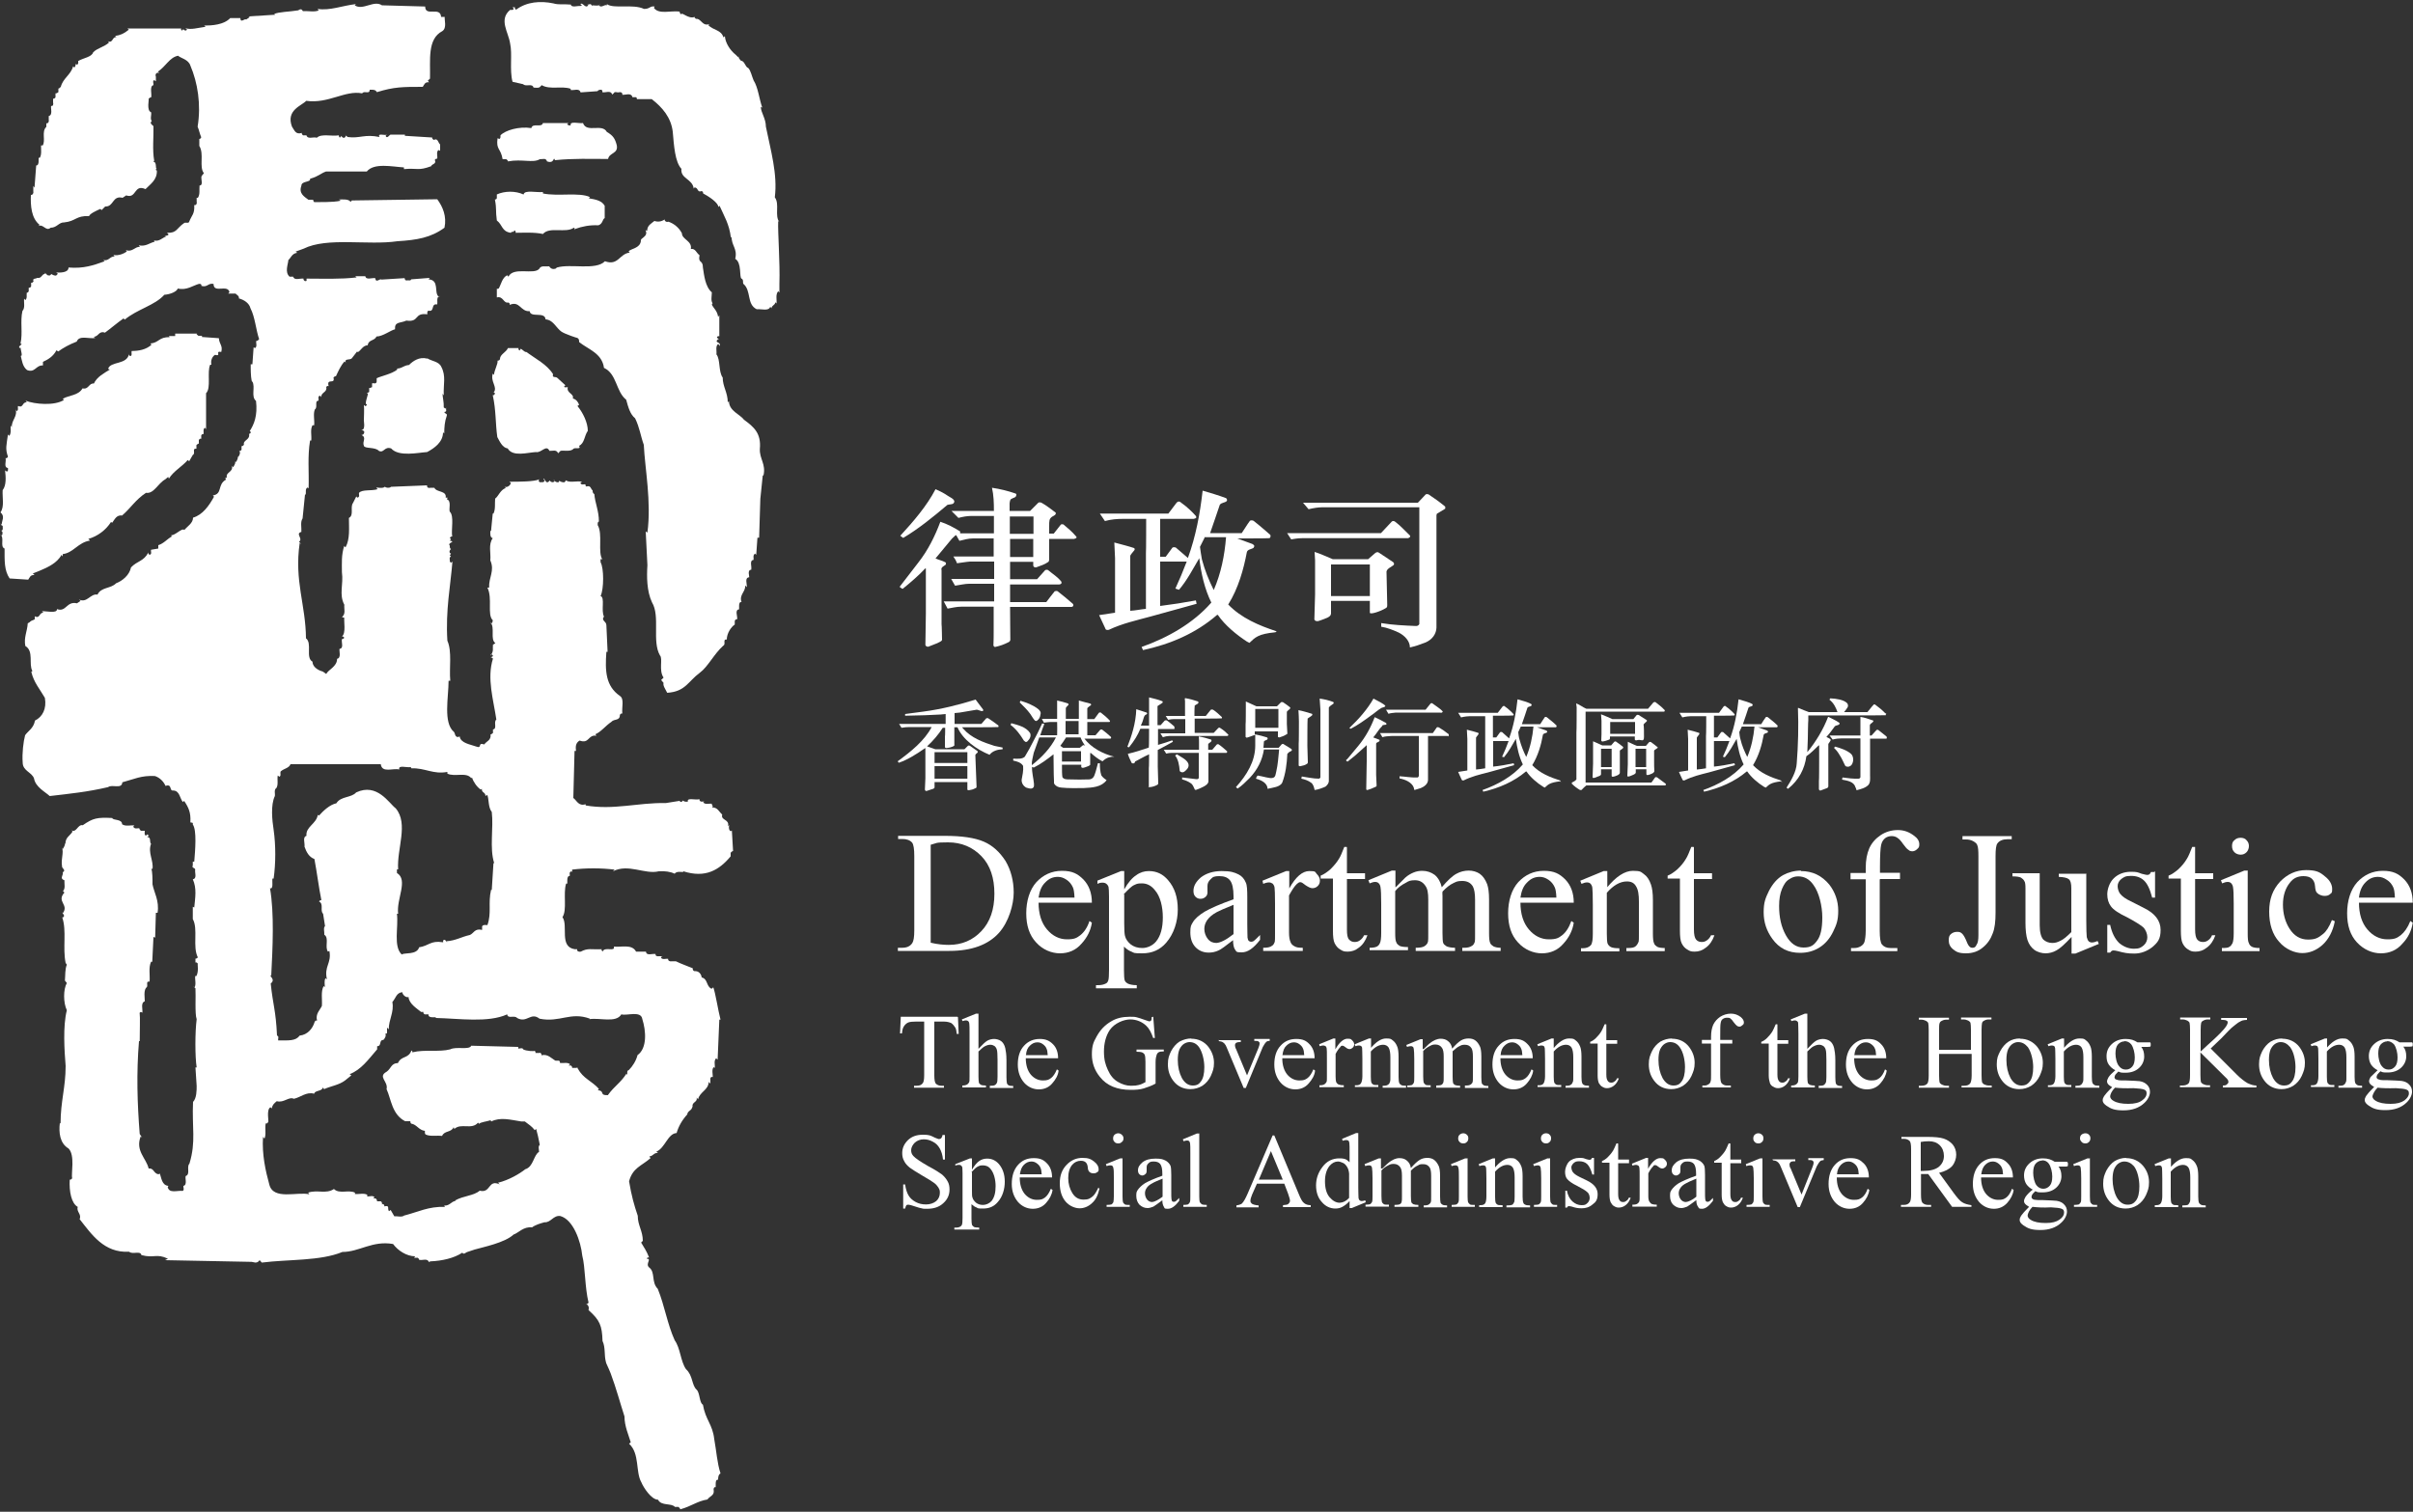 <?xml version="1.0" encoding="UTF-8"?>
<svg id="Layer_1" data-name="Layer 1" xmlns="http://www.w3.org/2000/svg" version="1.1"  width="1000" height="626.7" viewBox="0 0 1000 626.7">
  <rect x="0" y="0" width="1000" height="626.7" fill="#333333" stroke="none"/>
  <defs>
    <style>
      .cls-1 {
        fill: #fff;
      }

      .cls-1, .cls-2 {
        stroke-width: 0px;
      }

      .cls-2 {
        fill: #fff;
      }
    </style>
  </defs>
  <path class="cls-2" d="M236.5,1.7c.2,1.7,2.8.6,4,.8l.7-.3-.7-.5c1-1,2,2.1,3.3.5l-.7-.5c.7.8,1.7-.9,2.2.8-.2-.8,2.6.5,3.6-.8l-.7.5c1,1.3,2.3-.5,3.3,0v-.5c2.8,2.1,10.8-.2,15.4,2,2.6,0,2.3-1.3,4.4-1l-.3.6c2.1,2.8,7,1,10.7,1.5-.2.5.2.7.6,1.2.2-1.3,3,2.1,5.6,1-.2.3.2.6.5.8,2.3-.2,2.6,3.4,5.8,2.1l-.7.5c2.1,2.2,5.4,1.9,6.3,5.1l.6-.5c.2,2.8,2.2,5.9,4.5,7.7l.6-.5-.6.5,1,1,.5-.6c-.8.6.2,1.5.7,2.1,1.5,0,1.7,2.6,3,3,1,1,1.5,3.5,2.2,5.1,1.9,3,2.3,7.7,3.6,11.3l-.6-.3c0,2.3,2.1,4.8,2.1,8.2,2,9.9,4.9,19.7,3.7,29.3,2.1,2.8-.2,7.6,1.9,10.3l-.5-.5c-.2,5.1.8,16.9.5,26.1v3.6l-.5-.6c-1.2,1.5-.5,3.4-.7,5.1l-.5-.5c0,1.3-2.1,1.5-1.4,2.9,0-.3-.2-.6-.7-1-.7,1.9-3.6.8-5.6,1-4.3-2.1-2.1-7.7-5.6-10.6-.2-.7.2-1.7-.7-2.1-1-.5.2-6.6-2.6-8.2,1-4.3-1.6-5.4-1.5-9.2l-.3.5c-.6-5.6-2.9-9.2-4.7-13.3l-.5.5c0-1.7-3.8-4.3-6.3-5.6,0-.6-.2-.8-.6-1-2,.8-1.3-1.5-3-1.5l-.3.5c-.5-4.1-5.6-4.1-5.1-8.2-2.7-2.9-3.1-9.7-3.6-15.4-.7-5.9-4.3-10.1-8.7-13.5h-6.2c.2-.5-.2-.6-.3-.8h-1.5c-.5-2-2.8-.9-4.2-1,.2-.9-.7-1.3-1.5-1-.7.1-1.7-.5-2,.3l-.7.6c-.6-2-2.8-.6-4.1-1,.2-.5-.2-.9-.3-1-.7,0-1.3,0-1.7.6l-7,.5c-.5-1.9-2.8-.7-4.1-1v-.5c-3.7-1.3-8.6.5-12-1.5l-.5.5c-.6.9-2.1.5-2.9.5-.5-1.9-3.1-.2-4.3-1.4l-4.4-1c-1.3-4.9,0-11.5-1-15.9-.7-4.7-4.8-9.9,0-13.9.6,0,1.3.2,1.5-.5l-.5-.6h1c-.2.6.3.9.5,1,4.4-3.3,10.1-3.7,15.4-2.6,2.4.7,4.2.2,7.3.5"/>
  <path class="cls-2" d="M235,51.3c.2.7.9.7,1.5.7-.5-2,3.4-.7,5.1-1,1.5,4.3,7.9,0,9.9,3.7l.5-.7-.5.7c2.6,1.5,3.4,2.8,4.1,5.5.7,3.6-3.1,3-3.6,5.7-7.2,0-14.3-.3-22,.5-.8-2,0,1.7-3.3.5-.5-1.5-1.5-.9-3-.9-2.9,1.7-7.2-.2-13.2.9,0-.5-.5-.7-.7-.9h-1.5c-.8-4.7-2.8-3.8-2.1-8.7l.7.3c.6-.2.5-.8.5-1.5,2-2.1,7.7-3.8,12.8-3,.5-2.3,4.3,0,4.8-2.1h10.6l-.6.5Z"/>
  <path class="cls-2" d="M217,80.6c.3-2,5.4-.7,8-1v.6c6.2,1.3,15-.6,19.5,1.5l-.5.5c3,.5,5.4,1,6.6,3.1v5.1c-1,.5-.7,2.3-2.6,3-3.6-.2-6.9.5-9.6,1.5-.2,1.3,0-.5-.6-.5-3.3,2.4-10.1-.6-12.8,2.6-3.5-.8-8-.5-11.3-.5.1-.7-.2-.8-.5-1-.7,1.3-.7,0-1.5,1-3.8-.5-3.4-3.3-5.8-5.1-.6-4.3,0-4.5-.8-8.7.5,0,.7-.2.8-.6v-1.5c3.3-1.5,7.8-1.5,11,0"/>
  <path class="cls-2" d="M275.4,90.9c0,.8.8,1.3,1.6,1,2.1.7,4.3,2.3,5.6,4.8,0,2.6,4.3,3.1,3.7,6.5,1.9-.3,2.3,1.7,3.6,2.6-.7,3.6,1.4,1.7,1.4,5.1.5,3.1.9,7.9,3.7,10.3,0,1.5-.5,3.4.3,4.5l-.3.6c.8,1.6,2.3,2.6,2.6,5.1l.5-.7v8.7c-.5-.2-.9.1-1,.5l1,1-.5-.3c-2,1.7,1.7,1,.5,3,.2-.5-.2-.7-.5-1-1.2,1-.5,2.8-.7,4.3,1.7,2.1.8,7.2,2.6,9.6,0,3.8,2.1,6.2,2.1,10.3l.5-.5c0,4.1,4.7,5.5,6.2,7.7,4.2,3,7.2,5.7,6.6,12.1-.2,4.1,2.6,6.3,1.5,11h-.3l-1,9.7-.5,16.1h-.7l-.5,7.1-.5-.5c-1,.7-.5,1.7-.6,2.6-1.9.2-.6,2.8-1,4.1-1.7,0-.7,2.8-.8,3.1-2,.2-.9,2.6-1,4.1l-.7-.7c.3,2.6-2.6,3.8-1.5,6.9-.8-.2-1,.7-1,1.5v1.5c-1.9.2-.6,2.8-.8,4.1-.6,0-.8.2-1,.7v1.5c-1.5,1-3.3,3.6-3.3,6.2-1.9-.2-.2,2-1.5,2.6-3.8,3.4-6.3,8.7-9.7,11.2-4.9,3.6-5.9,7.8-13.5,8.3-.6-1.3-1.9-3-1.5-4.1l-1-1.2,1-1c-2.1-3-.2-7.9-1.5-9.2-3.4-5.9.2-16.2-3.3-22-2.2-4.7-2.2-10.7-1.9-15.4l-.7-14,.7.5c1.7-12.8-1-26.3-1.5-36.4-1.3-3.6-1.7-7.1-3.6-11-2-1.6-2.8-4.4-3.7-7.7-4.3-3.4-3.8-10.7-9.2-13.2-.8-6.1-6.6-7.7-10.3-10.7,0-.7,0-1.3-.7-1.7-.2,0-4.9-1.5-6.6-2.6-2.2-1.5-3.4-4.9-6.6-5.1-.3-3.4-6.2-.5-6.6-3.4-3.8.3-4.1-4.5-8.3-2.6.2-.6-.2-.8-.5-1-2.1.5-2.1-2.8-4.8-2.1v-3.6c.6.2.9-.2,1-.5.7-1.3,1.3-4.2,3.3-5.1l.5.6c2.1-4.3,10.6-.6,12.8-3.3.7-1.5,2.6-.8,4.1-1,.6,1,1.5,1.3,2.6,1l.6-.5c5.7-1.7,16.1,1.3,19.9-2.6,5.6,2,5.9-3.1,10.3-3.6l-.5-.5c1-1.2,4.7-1.2,5.1-4.3-.5-1.3,3.3-1.7,1.9-4.5l.7.3c0-2.3,1.7-3,3-4.1,2.1.7,3.6-.2,4.4-.7"/>
  <path class="cls-2" d="M81.5,138.2c-.2.3.2.6.7,1h1.5v.5l7,.5c.2,2.6,1.7,3,1,5.7-2.8-.6.3,2-2.6,1.2-1,.6-1.9,2.1-1.5,4.1h-.5c-1.4,3,.5,9.7-1.7,11.8v14.9l-.5-.6c-.8.6-.5,1.7-.5,2.6-.6,0-.8.2-1,.6v1.4c-.5-.2-.8.2-1,.5v1.5c-.3,0-.7.3-1,.6v1.5c-2-.2-.2,2-1.5,2.6l-1.5,2.6-.6-.5c-2.4,2.8-5.8,4.5-7.8,7.7l-.3-.7-1.2,1c-3.1,1.7-4.7,6.1-8,5.6-4.3,2.8-6.4,6.4-9.9,9.4-2.3-.3-3,1.5-4.1,3l-.5-.3c-2.1,3.3-5.5,5.9-9.4,7l.7.7c-4.9.7-6.9,5.1-11.3,5.6v1l-.5-.7c-1.9,3.6-6.2,5.4-9.8,6.9l-2.1.8.7.7c-1.7-.2-2,1-2.6,1.9l-7.7-.5c-2.3-3.3-2.1-7.5-2.1-12.4-2.1-.8.2-4.7-1.9-5.9l.5.5c.7-.2.5-.9.5-1.5l-.9-1,.5.5c.8-.2.5-1.3.5-2-1.3-.9,0,.5-.9-1l.5.5c0-1.7,1.5-3.4-.5-5.1,1.7-2.4.7-6.1.9-9.2,1.6-2.1,1.3-5.5,1-8.2l.7.5c.7-.2.5-.8.5-1.5-1.9-.2-.6-2.8-1-4.1.5.2.8-.2,1-.6-1.2-3.3-.6-4.8,0-9.2l.5.6c1-1,.5-3.4.6-4.3l.5.7c-.2-3,2.6-4.5,1.5-7.7,0,.5.2.7.6,1,.8-.5.2-1.5.5-2.1,2.3,1,1.6-1.7,3.6-1.5l-.5-.7c3.8,1.5,12,2.2,15.9-.3l-.5-.5c2.6-1.5,6.5-1.3,8.2-4.3,2.6.6,2.6-2.3,4.7-2,1.3-2.8,4.1-4.2,6.6-5.8l-.7-.3c1-3.3,7.9-1.5,8.7-6.3-.2.7.2.9.6,1,.8-.3.2-1.3.5-2.1,2.8,0,5.9-.5,8.2-2.6l-.5-.5c3.6-.3,3.6-2.8,8-2.6l-.3-.5h2.6v-1h9.2Z"/>
  <path class="cls-2" d="M214.9,144.4c-.2.5.1.7.6.9,0-1.9,1.7.9,2.6.6,3.8,2.8,8.5,5.1,11.1,9.2-.5,1.7,1,.9,1.7,1.5l3.4,3.1-.5.5c.1.6.8.3,1.5.3-.6,2.6,2.7,2.6,2.1,4.7,1.3.3,2.1,1.3,2.6,2.6l-.7.5c2.3,2.8,4.3,6.9,4.3,10.3-1.5,2.1-1.3,5.1-3.6,6.2,1,1.9-2,.3-2.6,1.5-1.4,1-4,.3-5.1.6l-1,1c-.7-1.7-2.3-.9-3.6-1-1.3-2.8-3.4,1-5.6.5-3.6.2-9.6,2.1-11.7-1.5-2.2-.3-3.3-2.9-4.3-4.7-.8-5.4-.5-11.2-1.9-17.4.5.2.6-.2,1-.7l-1-.8.5.3c1.5-2.3-1.5-4.3-.5-7.7l.5.5c.2-2.1,1.7-4.5,1.5-5.9.6,0,.9-.2,1-.7,0-1.9,2.6-2.8,3.3-4.5h4.4v.2Z"/>
  <path class="cls-2" d="M177,148.5c2,1.3,4.9,1.3,5.9,3.6,2,3.8.8,7.1,1,11.8l-.5-.7c0,1.5.6,3.4.5,5.7l.7.5.5-.5c-.8.7.6,1.7-1,1.9.5,1,1.4.5,1,1.7-.8,2.2-1,4.7-1,7.2l-.5-.5c0,4.1-3.6,6.6-6.6,8.2-3.6.2-11.7,2.1-14.9-1.5-2.8-1-3,2.1-5.1,1-1.5-1.7-5.9-.8-6.2-2.1-.8-1.9,1.3-3.3-1-4.5.6,0,.8-.2,1-.6.7-1.3-1-1.3-1-1.5,1.9.2.8-4.3,1-4.1,0-1,.2-4.7,0-6.2l.7.5c.2-.2.7-.5.5-.8-1,.2.2-3,.5-4.3l-.5-.5c.5.2.6-.2,1-.3v-1.7c.5.2.6-.2,1.2-.3v-1.6c.6-.2,1.7.5,1.9-.7v-1.4c2-1,6.2-1.7,8.7-3.7l-.5-.3c2.4,0,2.8-1.3,5.2-1.5,1.5-1.5,4.3-3.6,7.5-2.6"/>
  <path class="cls-2" d="M182.3,122.7c-.3.1-.6.2-.7.5h.1l.6-.5Z"/>
  <path class="cls-2" d="M159.1,201.7c.1.2.2.3.5.6l-.5-.6Z"/>
  <path class="cls-2" d="M203.6,271.7s0-.1.1-.1l-.5-.5.3.6Z"/>
  <path class="cls-2" d="M231.7,199.2h0c-.1-.2-.1-.1,0,0"/>
  <path class="cls-2" d="M186.7,228l.6-.6c-.2.2-.3.3-.6.6"/>
  <path class="cls-2" d="M302.8,344.6c-1.2-.6-.5-3.1-.6-2.6l-.5.5c.7-3-3.1-2.3-2.4-4.8-1.4-1.3-1.9-3-4.2-3l.3-.5c-.1-.3-.7-.7-.3-1-1.3-.2-2.8.5-3.7-.6l.5-.3h-1.5c-.2-.2-.7-.5-.5-1-1.7.5-5.4-.8-4.8,1-1,.2-1.9,0-2.6-1l.5.6-.5.5c-.8.2-1-.7-1.4-1l.5.6-5.6.9c-11.9-.2-21.6,3-33.3,1v-.5c-3,.9-3.6-1.5-5.1-2.6l.5-19.5h.6c-.2-1.7-.2-3.3,1.5-4.3,4.1,1.5,3.4-2.6,7-2l-.5-.6c2.4-1,4.3-3.6,6.6-5.1,1.3-1.5,3.6-.3,3.6-3,.2-.2.5-.7,1-.5-.3-2.6.9-6.1-1-7.3-5.9-4.1-6.2-10.3-5.6-18.3h.5l-.5-11c0-1.7-2.3-1.9-1-3.6-1.3-2.6.5-7.9-1.4-8.5,1.4-3,1.4-11.5,0-14,0-.6-.2-1.3.3-1.4l.5.3c-2.1-2.9.2-10.6-2-14.3,0-.7-.1-1.3.5-1.5,0-4.5-1.6-7.6-1.9-11.4-.7-.3-.7-1-.7-1.5-.8-.5-.7-2.3-2.6-1.6-.2-.2-.6-.5-.3-.9-.7-.2-1.7.5-2.2-.6l.7-.5c-2.6-.5-5.6.8-7.2-1l.5.5-.5.7c-.8.2-1.9-.3-2.2-.6l-.3.6c-.7.1-1.2-.1-1.6-.5l-.6.5c-.5,0-1,0-1.5-.7-1.7,2.3-2.1-1.7-2.6-.5l.6.5-.6.7c-.7-.2-1.7.5-2-.7l.3-.5c-2.1,1-8.6,1-12.4,1l.6.5c-.2,1.3-2,2.1-2.6,1.5l.5.6c-2.3.8-3,3.4-4.4,4.4-.2,2.1.2,4.4-.7,6.2h-.3l-.7,7.2h-.3c0,.9-.2,2.8,1,3-1.9,2.6-.7,6.2-1,9.2,1.9,4.4-.7,7-.5,11.3h-.7c2.2,4.5-.2,11.2,2.2,13.5,0,.3,0,1-.7,1.5l-.3-.7c2.1,2.3-.2,7.1,2.1,8.7-.5.3-.7.6-1,.6-.2,1.9.3,2.3-.6,4l.6.6c0,.7-1.9.7-.7.7l.7.5c-2.6,8.2.2,17.1,1.4,25.3-1.3,1,.5,3.8-1.4,4.1v1.5c-.5.2-.7.7-1,.5.3,2.6-1.7,2.8-2.6,4.2-3.1-1-.5,2-3.6.8-2.1-.8-6.2-1.3-6.6-4.1-2.1,1-1.9-1.7-2.4-1.9-4.5-3.8-2.2-14.3-2.2-21.2h.7c-.5-5.4.8-12.1-1.2-16.6-.8-12.6,1.3-22.8,2.1-32.8l-.6.5-.5-.5c.2-.6-.5-1.7.5-2.1l-.5-.5.5-.7-.5-.3c-.3-.6,0-1.2.5-1.6h0c-.6-.3-.5-1-.5-1.4-1.2-1.3,2.8-1.5,0-2.1l.5-.5-.5-.7c.2-.1.5-.6,1-.5-.5-2.8.9-8.5-1-10.3-.5-1,.8-4.5-1.2-5.1l.3-.7h-.8c.5-3-3.8-2.1-4.7-4.1h-1.5c-.8.2-1.7,0-1.5-1l-14.9.6-.5.3c-.8.2-1.6.1-2.1-.3-.9.8-3,.3-3.6.3l.6.7c-2.6.8-6.4,0-7.7,1.5-.2.7.5,1.7-.7,2-.2-.2-.7-.5-.3-.8l-1.5,3c-1.3,1.7.5,5.1-1.7,6.2,0,4.3.5,8.7-1.4,12.2-.2-.2-.7-.5-.5-.8-1.3,4.1-1,7.2-1,11.1.7,5.1-1.3,9.2,1,13.5-.2,1.7.7,3.8-1,5.1l1,.3c-.3,1,.8,6.6-1,7.7.5,0,.7.2,1,.6-.3.2-.6.7-1,.5-.3,1.5.9,3.8-1,4.1-.2.8.8,3.8-1,4.1,0,3.3-3.7,4.5-4.5,6.3l-1.4-1c-2.6-.7-4.3-2.3-4.3-4.1-3-1.7,0-7.6-2.7-9.7-.1-13.9-4.9-23.8-2.6-39.5l.7.5-1-1c1.9-1.3-1.7-3.4,1-4.1.1-2-.5-4.1.5-5.6l1-9.9h.3c.2-1-.3-2.3.7-2.9l.5.3c.2-7.2-.5-13.1.6-19.8h.5c.2-2.2-.5-4.5.5-6.3h.7c.2-2.2-.5-4.8.3-6.6,1.3-.8-.3-3.6,1.5-3.6.2-.7-.5-1.7.6-2.1l.5.6c0-2.1,2.6-1.9,2.1-4.2.2-.2.5-.6,1-.3-1-3.6,2.8-.5,2-3.6.3-.2.6-.7,1-.5,1-2.1,1.9-4.3,3.6-6.2l.5.5c-.7-1.9,1.9-.8,2.6-1.9l2.1-2.7.3.3c1.5-1,2-2.7,4.1-2.9.3-2.4,2.8-1.7,3.6-3.6,2.6,0,5.9-2.6,7.7-3-.2-3.3,2.1-2.4,4.7-3.6,5.6.8,3-3.4,8.7-2.6,0-.6-.2-1.3.5-1.5,2.7.6.8-3.1,3.6-2.6.2-1-.3-2.4.5-3.3-1.9-1.7.5-6.8-4.1-7.1l.5-.6-7.7.6c-.2.8-1.3.2-2,.5-.5-.2-.7-.5-.7-1l-9.6.6c-.7-.6-2.3,1.7-2.6-.6-1.4-.2-3.8.9-4.1-.8h-4.2l.6.5c-6.6.8-13.8.5-20.5.5-.8-.2.5,1.3-1,1-.2-.2-.7-.5-.5-1-1.5-.2-3.8.9-4.3-.8h-1.5c-2.1-1.9-.6-5.1-.5-6.9,1-.8,1.5-2.8,3.7-3l-.7-.5,3.3-1.2c9.8-4.9,26.7-1.3,38.9-3.1,8.2-.5,13.9-1.5,19.5-5.6,1-4.7-.7-8.7-3-11.8l-35.4.5-.5.6c-.8-1.3-3.3-1-4.8-1l.7.5c-3.4.8-9.4.5-11,.6-.2-.5-.7-.6-.3-1h-2.1c-1.7-1.3-4.1-2.6-2.9-5.8,0-2.1,4-1.3,3.6-2.9,3.6-1,4.3-2.2,6.6-3h16.9c3-3.7,10.5-2,15.4-1.7v.7c5.9-.5,5.8.8,11.3-1.2.2-1,2.3-.8,1.5-2.6.1-.2.6-.7,1-.5.2-1.2-.5-2.8.5-3.6l.7.3v-2.6c-.9-.8-.9-2.8-2.6-1.9-.5-.3-.8-.6-.7-1l-11.3-.7v-.5h-5.9c-.5,0-1.5,2-2.1.5l.5-.5c-.8.5-4.1-.8-3,1-6.2-1.3-8.3.7-13.2,0l-1.2-1,.5.5-.5.7c-.7.5-1.4-.5-1.5-.7h.1c0,.1-.7.8-.7.8-.2-.5-.6-.7-.3-1-3.3.5-7.3-.8-9.2,1-1.5-.5-3.8.8-4.3-1h-1.4c-.3-.2-.7-.7-.5-1-2.6.8-3-1-4.1-2.6-2.6-6.9,4.1-8.7,5.9-10.7,9.2,1.3,16.1-4.5,23.2-3.1.8-1.3,3.1.6,3.1-1.5,1.2,0,2.3-.2,3,1,7.1-2.2,10.7-2.2,19-2.2.6-.8.8-2.1,2.6-1.9l-.5-.7.9-.8c.2-7.7-1.2-16.4,5.1-19.7,2-1.3.8-4.7,1-5.9h-1.5c-.3-4.5-6.6.1-6.6-4.3l-17.9-.5c-3.4-2.3-7.9,2.3-11.3,0l.5-.5c-5.6.6-10.7,2.8-15.9,2l.5.6c-1.7.8-4.2.2-6.6.3-.7-1.6-2-.1-2-.3-3.7.6-7.9.6-9.9,1.5l.5.3-11.1.7.5.3-1.5,1c-.6-.6-2.3,1.7-2.4-.6h-4.2c-2.6,2.8-7.6,3.1-10.8,3.1l.6.5c-3.6.5-5.9,1.3-8.4.6l.7.5c-.7,1.4-2.1-.9-1.6,0l-.5.5c-.1-.2-.6-.5-.3-.9h-22.3l.6.5c-2.1,1.7-3.6,2.3-5.7,2.6l.6.5c-2-.2-1.3,2.6-3.6,1.7l.5.5c-2,1.9-4.9,2.3-6.6,4.1-.6,2-4.1,2.3-6.2,3.6,0,.6.2,1.3-.5,1.5l-.5-.3c-.1.3,0,1-.6,1.5l-.5-.5c-1,3.6-4.2,4.9-5.1,8.5-.5.5-.7.7-1,.7v1.5c-.2.1-.7.6-1.2.5v1.7c-.2.2-.5.6-1,.5v1.5c.2.9,0,1.7-.8,1.5-.3.8.8,3.8-1,4.2v1.5c.2.7-.2,1.7-1,1.5v1.5c-2.1,1.9-.2,5.6-1.5,7.7h-.7c0,1.7.3,3.8-.5,5.1h-.5v1.5c0,.8-.2,1.7-1,1.7l-.7,9.2-.5-.7v2.2c.2.6-.2,1.6-1,1.5-.2,4.5.2,9.7,3.6,12.4l-.5.5c2.1-1,3.1,2.4,5.1.7,2.6,0,3.4-2.3,5.6-2.2,4.9-.5,4.9-2.9,10.3-2.6.3-1,2.9-2.2,4.7-3l.5.5,1.5-1.5c3.6.2,2.9-4.7,7.2-3.6l1.5-1c4.4,1.5,3.1-4.8,8-2.6,1.9-2,4.9-3.8,4.7-7.7l-.5-.3.5-.7c-.8.8.2-2.6-1.4-2.6l.3-.5c-.8-4.5-.2-9.7-.3-14.3-.2-.3-1.9-1.2-.7-2.1-.8-1,0-2.6-.3-3.7-2-.6-.7-5.7-1-5.6.3-.2.6-.6,1-.5.5-1-.8-4.8,1-5.1.1-.8-.5-1.7.3-2.1l.7.5v-1.9c-.5-1.2.5-2,1.5-1.5l-.7-.6c3.3-2.1,4.8-5.9,8.4-6.6,1,1,4.3,1.5,5.1,4.1,3,7,4.5,16.1,3,25.3.7,1.7.8,2.8,1.5,4.4-.2.5-.5.7-.8.7v2.9c2.1,3.3-.2,8.7,1.9,11.3-.5.7-1.3,1.2-1,2.2-.2.2.8,2.9-.8,2.9-.2,1.7.3,3.6-.7,5.1h-.5v1.5c.2.8-.1,1.7-1,1.5.2,3.8-1,4.1-2.1,6.9-.2.8-1.4.2-2,.5-3.3,2.2-3,4.3-7.2,4.1l.7.7c-.5.6-1,.5-1.7.5l.7.3c-1.7.6-2.8,2.2-5.1,1.7l.3.5c-2.2.5-3.6,2.1-6.6,1.5l.5.6c-2.3,0-3,2.3-5.9,1.4l.5.5c-1.3,1-3.5,1.9-5.6,1.5l.5.6c-2.1,0-2.3,2-4.7,1.5l.6.5c-4.7,1.7-8.7,3.1-15,2.6,0,2.3-3.8,2.1-5.1,2.1l.7.5-.7.7c-.6.2-1.6-.3-2-.6l-.6.6c-.7,0-1.3,0-1.5-.7h0c-.6,0-1.4-1.2-.5,0-1.6.2-1.3,2-3.3,1.7-.6.5-2.1,0-1.5,1.5-.2.2-.6.7-1,.5v1.5c-.2.3-.3.6-1,.6v1.5c-.2.2-.5.7-.8.5-.2,1,.3,2.3-.6,3.1l-.5-.6c-.2,1.6.5,3.8-.7,5.1-1,4.3.2,9.2-.8,13.5l.5.3c-.5.5-1.3.8-1,1.5h.6c-.2.6,1,3.6,0,3.3.5,1.9.7,4.4,2.6,5.9,3.4,1.3,3.6-2.1,6.6-1.9v-1.5c2.2-1,4.3-2.3,5.6-4.8l.7.5c2.3-1.6,4.4-2.8,7.7-4.1,1-2.8,5.1-1,7.7-1.5l-.7-.5c2.1,0,2.1-2.6,4.7-1.7,2.6-1.9,5.1-4.1,7.7-5.9l.5.5c5.1-4.3,12.5-5.9,16.4-10.3,2.6-.2,5.1-1.3,5.6-2.6,3.6.9,6.4-1.3,8.7-1.9.7-.2,1.3.3,1,.8,2.6.8,2.8-1.3,5.1-.8,0,4.1,5.8,0,6.6,3.4l-.5.6h3c.6.6,1.6,1,1.4,2,2.2.6,4.3,2,4.8,4.1,1.9,3.6,2.3,9.2,3.6,12.8-.5.5-.7.8-1.2.7-.2,1,.5,2.3-.5,3l-.6-.3-.5,7h-.7v1.6c0,2,.2,5.9.7,5.6,1.3,2.3-.7,6.2,1.5,8,.7,6.1-.8,9.7-2.6,12.5l.5.5c-.2.3-.5.8-.8.6.6,2.6-2.6,2.6-2.1,4.5-.1.3-.7.8-1,.6v1.5c-.2.2-.3.7-1,.5.7.6.2,2-.5,2.6l-.3-.5c.6.6,0,1.9-.6,2.6l-.5-.5c.7.5,0,1.7-.6,2.6l-.5-.6c.7,2.6-2.6,2.6-2.1,4.7-.1.2-.5.6-.8.3l.5.7c-3.8,2.1-1.3,5.9-5.5,6.6l.5.5c-2.1,3.8-4.7,7.5-8.7,8.7,0,2.3-2.4,3.6-3.6,5.1-1-1-3.6,2.2-5.5,2.2l.3.5c-1.9,1-3.3,2.9-5.6,3.6v1.4l-3,.5c-.2.9.5,1.7-.6,2.1-.2-.2-.7-.3-.5-1-2,3.8-4.5,3.4-7.2,6.2-.7,3.3-3.6,5.6-6.2,6.6-2.2,2.3-6.2,1.5-7.7,4.7-2.9-.6-4.3,3.7-7.7,2l.7.6-1.5,1c-4.4-1-4.4,3.8-8.3,2.4.2,2-4.7.7-6.2.9l.6.6c-1.9-.1-1.3,2.6-3.6,1.5,0,.6.2,1.3-.3,1.4-2.2.8-1,.7-2.6,1.5-.2,3.3-1.7,5.9-1,9.4,3.6,2.1,1.3,7.5,2.9,10.3,0,.2-.3.3-.5.5h.1c1,4.3,3.6,7.2,5.6,10.7.8,4.5-1,7.9-4.1,9.4-.6,3.3-2.9,4.3-4.1,6.1-.7,2.6-1.3,7.5-1,11.3,0,3.5,3.8,4,4.7,6.6.6,3.6,4.7,5.6,6.5,7.3,8.6-1,15.6-1.7,24.2-3.7,1.7-1.3,5.7,1,5.9-2,4.9-1.3,7.8-2.9,13.5-2.6,2.1.7,3.6,2.3,4.4,4.1,2.8-1,1.5,2.1,3.1,1.9,2.8,0,2.8,3.3,4.1,4.8l.5-.5c1.9,2.8,2.8,4.9,2.6,8.6-.2.9,1.3-.2,1,1.2,1.7,2.3,1,10.6.6,15.4h-.6v1.5c-.5,1.3.6.8,1,1.7-.3,1.3.9,3.8-1,4.1,1.7,3.8,1,7.5.6,11.7l-.6-.3v5.1c2.3,4.1-.2,11.5,2.1,15.9-.3.2-.6.6-1,.5v1.6c.5-.2.7.2,1,.5-.3.2.5,2.9-.6,5.1h-.5c-.2,1.5.5,3.4-.3,4.8l-.6-.7,1,1c.2,3-.3,10.7.5,12.8-.7,5.4-.7,15.6,0,20h-.5l.5,7.7c0,1.7,0,5.1-1.5,6.6-.5,10.7,1.3,16.4-1.5,25.6-1.3,1.3.5,4.4-1.5,5.1-.5.6.8,3.8-1,4.1-.1.6.5,1.7-.3,2.1-2.1-.3-5.6,1.2-6.2-1.6l.3-.5c-2.8-.2-2.9-3.5-3.6-5.1l-.5.3c-2.1-.3-1.9-2.7-4.1-2.4-1-4.3-5.6-7.3-3.3-13.3l.6.5-1-1.5c-1-12.6-1.4-25.2-.3-38.5h.3c0-3.7.2-10.3,0-11.3-.2-.5.2-.7.5-.8l.6.3c.2-1.5-.8-4.1,1-4.7,0-1.7-.5-4.1.5-5.6,1.3-.6-.5-2.8,1.5-2.6.2-2.8-.5-5.8.6-8.2h.5l.5-10.3.7.3.3-10.3h.7c.8-5-1.5-8.5-2.1-11.8,0-2.4,0-5.1-.5-6.6l.5.3c.5-3.6-2-6.8-.6-10.5-.8-.7.2-2.8-1.6-2.8l.7-.6-.7-.5-.5.5c-.8-.2-.5-1.3-.5-2h-1.7c-.1-.5-.7-.6-.5-1-.8-.2-1.9.5-2.6-.7l.5-.5c-1.7-.2-3.6.5-5.1-.5,0-2.3-3.8-1.5-4.1-2.6-6.2-.3-7.9,0-12.2,3-2.1-.5-2.6,3.3-4.7,2.1l.5.5c-1.3,2-3,2.4-3,5.2l-.5-.5c.7.5,0,1.6-.6,2.6l-.3-.7c.8,2.3-.5,4.8,0,7.7-.2,1,1.9,1.7.3,2.6l-.3-.3c1.3,1-1.5,2.8,1,3.6-.1,1.5.5,3.4-.6,4.5l.6.6c-3.4,3.8,1.9,4.9-.6,8.5l-.3-.3c.1.6,1.4,1.4.3,2.1h-.3c1.9,5.6.1,12.6,1.4,18.9l.5.7c-.8,1.9-.6,4.4-.8,6.6l.8,1c-1.5,2.6-1.5,8.2,0,11.3-1.7,6.6-1,16.9-.5,23.1,0,8.9-2.1,14.6-2.1,23.9l-.3-.3c-.5,4,0,8.5,3.6,10.6,2.8,2.8,1,10.5,1.5,12.4-.2.2-.6.7-1,.5-.3,4.9.7,9.9,3.3,11.3-.6,2.1,1.7,3,.8,5.1,4.9,6.2,10.1,14.1,20.5,13.5,1.5,1.3,4.7-.6,5.1,1.4,5.4,1.4,6.2-.8,11,1.5l-1.2.6,35.9.7c.7,0,2.1,1,3.3-.7l.9,1c11-1.4,24.2-.6,33.4-4.4,7,0,12.4-4.8,21-3.3,1.9,2.6,5.5,5.1,9.2,5.1l-.5.6h1.5c.2.2.7.5.5.8,1.5.5,3.4-.8,4.2,1l.5-.3c4.9-.2,9.8-1.3,13.3-3.6.6,1,1.5-.2,2.1-.3l3-1c3.4-1,12.5-2.8,16.1-6.2,2.1-.7,4.1-3.4,7.7-3,1.3-1,3.3-1.6,5.1-2.1,2.7.2,3.7-3,6.6-2.6,5.4,1.5,8.5,10.5,9.1,16.4,1.3,5,1,12.8,2.6,19.5-.2.2-.3.7-1,.5,1,.6,1.3,1.5,1,2.6,4.7,4.2,5.6,6.4,5.8,12.8,1.3,2.8.6,5.8,1.4,8.7,0,.5,1,2.2,2,4.8,2.3,6.2,3.8,11.9,5.7,17.8,0,4,1.7,7.7,2.6,10.7l-.7.6c4.5,4.1,2.6,11.7,5.1,16,.8,2,4.1,7.2,6.9,7.2,1.3,2.7,5.6,1.3,7,3h1.5c.5.5.7.7.7,1,4.7-1.3,7-3.4,11.3-4.1.8-1.3,2.8-1.6,2.6-3.6-.2-.7,0-1.7.8-1.5v-1.5c0-.9.2-1.7,1-1.6,0-1,.1-2.1,1-2.6-1.4-4.2-1.7-9.3-2.6-14.2-.7-6.2-3.6-7.9-4.7-14.3-1.5-.7-1.2-4.9-2.6-6.2-2.1-1.9-1.5-5.9-4.4-8.5-2.3-3.3-2.3-8.7-4.7-12-3.1-6.9-4.1-14.1-7-21.3-2.8-2.8-.9-6.9-3.6-8.9-1.7-1.5,1.3-3.6-1-3.6.1-.2.3-.7,1-.5-1-2.6-2.1-4.2-3.3-6.2l.7-.7c0-4.1-2.1-6.4-2.1-10.4-1.5-4.4-2.6-8.3-3.6-14.3,1.5-5.6,5.1-6.3,8.9-9.6l-.5-.7c1.7-.2,1.7-1.5,3.6-1.5l-.7-.5c3.6-1.4,4.7-7.5,8.4-7.7.8-2.8,2.3-5.4,4.4-7.7.2-1.7,2-1.5,2.1-3.3l.3.6c-1-2.6,2-2.1,1.5-4.3l.6.7c.7-3.1,4.3-3.8,4.4-7.2l.7.7v-1.7c-.2-.6.3-1.3,1-1,0-1.3-.5-3,.3-4.1l.5.3c.2-1.3-.5-3,.6-4l.6.6.7-16.6h.5c-1-3.8-2.1-11.1-3-13.4l-.7.6c-2.3-1-1.5-4.1-4.1-4.7-.2-1.5-1.3-2.8-3-2.6-.5-.2-.8-.5-.7-1.2-1.9-.8-5-1.9-7-2.9h-1.7c-.6.2-1.7-.2-1.5-1-1-.2-2.3.5-3-.5.2-.5.5-.6,1-.6h-1.7c-.7.1-1.7,0-1.5-.9-1.3-.3-3.8.9-4-1h-4.1c-1.7-3.3-6.3-1.7-9.2-2.1.6,2.4-3.8-.2-4.7,2.1-.2-.5-.7-.7-.3-1-4.3.2-5.8-.6-8.7,1-.9.2-1.7-.2-1.5-1h-1c-6.6-1-2.6-9.8-5.1-13.3,2-3,.2-9.7,1.5-13.9h.5v-1.5c0-.8.2-1.7,1-1.7.2-.6-.5-1.5.7-1.9l.3.3v-1c5.6-.7,12-.7,17.6,0l-.7.7c6.4-3.3,13.3,1.4,19,0,2.6-.2,5,.2,6.6,1,1-1.5,3.8-.2,3.6-1,9.2,2.9,14.8-.5,19.6-6.2v-1.5c.2-.2.6-.7,1-.7l-.5-8.5ZM111.9,404.1l.5.5c.6-11.8,1.3-25.9-.5-36.4,1.5.6.8-2.8,1-4h.5c.9-6.4.9-13.8,0-20.2-.6-3.8-1.3-10.3.5-14,.2-1-.5-2.6.7-3.4.8-1.5.2-3.4.5-5.1l.7.5c.8-.5.2-1.3.5-2.2,1.5-1.3,3.4-1.3,4.1-3h37.4c.5,3.8,5.1,1.5,7.7,2.2-.7-2,3.1-.7,4.7-1l.3.5c5.7-.2,9,2.6,14.9,1.5v.7c3,1.5,7.9-.8,9.9,1.9l.3-.3c.6,1.9,2.1,4,3.6,5l.5-.3c-.2,1.7,1.5,1.3,1.5,3l.7-.5c.8,1.5.3,5.1,1.9,7.1.8,6.6-1,15,1,21.2h-.3l-.7,11.1h-.3c-1.3,5.7.3,9.4-1.5,14.6-.7,0-1.7-.3-2.2.5v1.5c-3.1-.8-3.5,1.5-5.1,2.1-3.6.8-5.7,2.3-9.7,2.6,1,1.3-.2,0-.6-.6-1.5,0-.2,1.2-1,1-4.9-.8-5.7,1.5-9.7,2.1-1,3.3-6.2,2.1-7.2,3-3.6-3.4-1.3-11.3-2-16.9h.5c-.8-6.1,4.3-14-.5-16.9v-1.5h.5c-.6-8.6,4.4-18.9-1-25.3-2.8-2.1-7.7-10.7-16.4-6.6-2,2.3-6.4,1.5-8.2,4.5-2.8.6-5.4,3.1-7.2,5.1l-.5-.3c-.6,3.8-5.1,4.9-4.7,8.7-1.7.5-.6,2.9-.8,4.5.8,2.3,1.9,4.3,4.1,5.1,1,5.2,1.9,12.4,2.9,17.1-.5-.2-.7.2-1,.5,2.1,1,.3,3.8,1.7,5.1l.8,5.1c-.8.8-.2,2.3-.3,3.6,2.1,1.3.1,5.1,1.5,7l.6-.3c1,5.2-2.3,6.3-1,11.8l-.6-.5c-.7,1.2-.2,2.7-.3,4.1v.3-.6c0-.2-.3-.3-.5-.5-1.2,2.3-.5,5.4-.7,8.2-.7,1.6-2.8,3.3-2,6.1-.6-.2-.8.2-1,.5-.8,2.8-3,5.4-6.2,5.7-1.7,2.3-4.5,2-8.9,2-.2-.7.5-1.7-.5-2-.5-10.7-1.7-12.6-2.6-21.6,2.2-1.7-.8-3.1-.1-3.6M244.2,422.5c4.4-.7,11.1,1.7,13.3-2,2.3.7,8.2-1.7,8.7,2,1.5,4.7,2.1,12-2,14.9-.6,2.4-2.1,4.7-3.6,6.2-1,.2-.5,1.4-.7,2l-.3-.5c-2.6,4-4.9,5-7.7,8.9-3.8.1-.9-1.7-4.3-2.1h-.5.5c.3,0,.5-.3.6-.5-2.9-3.3-6.6-4.3-8.7-8.4-1,1.5.9-.9-.8-.3h-1.6c.1-.5-.2-.7-.5-1h-1l.7-.5c-1.2-1-2.8-.3-4.3-.6.2-.5-.2-.7-.3-.9h-1.5c-1.5-.8-3.3-3-5.8-2.2.2-.6-.5-1.3-.8-1h-1.7c.2-.3-.2-.6-.3-1,.3.5-3.7.2-4.8-.5-.2-.8-1.3-.3-2-.3v-.7l-19.5-.5c-.8,1.9-6.2.2-8.7,1.5-4.5,1.2-10.7,0-15.5,1.2,0,1.3,0-.7-.6-.7-1.3,3.5-4.1,2-5.6,5.2-2.8,0-2.8,2.3-4.7,3.6-3.8,2.1.8,4,0,7.2,1.9,4.1,2.2,10.5,7.7,13.3h2.2c-.2.5.2.8.3,1,2.3.3,3.1,2.7,5.7,3,0,.6-.2,1.3.5,1.6,2,.8,4.4.2,6.6.5,1-2.3,3.7-1.3,4.8-3.6l.3.7c2.8-2.6,7.2.5,9.8-2.6l.5.5c.3-.7,3.3-1,4.7-1.5l.3.5c3.8-1.9,7.9-.7,12.4,0h1.5c1.7,1.3,3,2.1,4.1,3.6l.6-.5c.5,1.9,1,3.8,1.5,6.6-.8.6-.3,1.9-.3,2.9-2.3,1.3-2.3,6.2-5.7,7.2-2.4,1.9-6.8,4.5-11.3,5.6l.7.7c-4.9-2.3-3.6,3.8-8.3,2.6-2.6,2.2-6.6,2-10.3,4.1l.7.5c-1.4-1.2-2.8,2-5.1,1.5l.3.6c-6.9-.2-11,2.1-16.9,3.6-1,.8-2.8.2-4.1.3l-1.5-2.6-.7.5c-.8-1,.5-2.6-1.9-2,0-.5-.2-.9-.7-1l-.3.3h0c0,.2-.1.3,0,.1.1-.2.1-1.4-.6-1.5h-1.5c.2-.5-.1-.6-.5-1.2h-1l.5-.5c-.6-.8-2-.3-3-.3v-.7c-1.3-.8-3.5-.2-5.1-.3v-.6c-2.7-1.3-6.5.7-8.7-1.5-3.3,2.2-6.9.2-10.7,1.5l.5.7c-4.9-1.2-15,2.6-16.6-4.1-1.5-5.4-3.1-12.4-2.6-19.7l.6.7c.8-1.7.1-4.1.5-6.3.5.2.8-.2,1-.5.5,0-.9-5.2,1-6.2l.5.5c.3-1.5,1-2.1,2.1-3,3,.8,4.9-2,7.1-1,2.8-.6,5.1-3,8.4-2.1.3-1.5,3.3-.9,3.6-2.6l.5.7c2.9-1.3,6.2-1.7,8.7-3.6l2.6-2.1-.7-.5c4.8-1.9,7.6-5.9,11.4-10.3v-1.3c2,0,.6-2.6,2.6-2.6.7-.7,1.3-2,.7-2.6.5.2.7-.2.8-.3v-2.2l.7.7c0-4.1,2.3-7.1,1.5-11.3,1.5-1.7,1.6-3.8,4.1-4.1.2,1.3,1.7,2.4,2.6,2,.2,2.8,3.4,4.7,5.2,6.2h1c-.2.5.1.7.5,1h1.6c-.2.9.7,1.2,1.5,1.2h1.5v.3c9.6.2,21.6,2.1,29.6-1.5.2,2,3,.2,4.1,1.5,4.1,2.3,5.6-2.6,9.3.3,8.5,1.7,12.8-3,20.9,0"/>
  <path class="cls-2" d="M229.3,198.7c.1.2.3.3.6.6h.1c0-.1-.7-.6-.7-.6Z"/>
  <polygon class="cls-2" points="186.7 231 186.7 231 187.3 231.7 186.7 231"/>
  <path class="cls-1" d="M404.7,326.1c0,.2,0,.6-.6.7-.9.5-1.5.6-2.6.8-.3,0-.6-.1-.6-.3v-3.1h-13.6v2.2c0,.2-.2.6-1.2.8l-2.1.7c-.3.1-.7-.2-.7-.6l.2-4.7v-12.5l-.5.3c-3.3,2.3-6.8,4.5-10.5,5.8l-.5-.6c5.6-4.1,11.1-8.5,14.1-14.2h-9.2c-1,0-2.1.1-3.3.3l-1-1.6h19.3v-4.1l-2.1.2-6.5.3-8.2.2v-.7c-.1,0,7.5-1,7.5-1,7.5-1,14.7-2.8,21.7-5,.9,1.3,2.1,2.7,3.1,4.1.1.2.1.6-.2.7-.9,0-1.6-.5-2.4-.6l-7.1,1.2-2.1.2v4.5h11.1l2-2.3c.2-.1.7-.2.9,0,1.4.9,2.7,1.9,4.1,2.9.1.1.2.5,0,.7h-.3c0,.1-14.7.1-14.7.1l.5.6c3.3,3.8,8.2,5.6,12.9,7.1l3.4.7v.7c-2.1.1-4.2.7-5.4,2.3-5.4-2.2-11.1-6.3-13.3-11.4h-1.3v7.1c.1.2,0,.6-.3.7-.9.5-2,.7-3,.8-.3,0-.5-.2-.6-.3v-4.5c.1,0,.1-3.6.1-3.6h-1c-1.7,2.7-4,5.4-6.5,7.7l3.4,1.2h12.1l1.4-1.4c.1-.2.7-.2.9,0l3,2.1c.2.2.3.5.1.7-.3.3-.8.6-.9,1l.5,12.9ZM400.9,311.8h-13.6v4.5h13.6v-4.5ZM400.9,317.6h-13.6v5.2h13.6v-5.2Z"/>
  <path class="cls-1" d="M425.9,307.2c-.2.3-.7.5-1,.3l-.6-.5c-1.4-2.3-3.1-4.7-5.5-6.5l.3-.7c2.8.8,6.1,1.5,7.8,4.1.5,1.2-.1,2.4-1,3.3M461.5,313.7c-.6,0-.9,0-1.7.2-1,.2-2.1.9-2.9,1.7-1.7-.8-3.4-2.2-4.9-3.5-.2,0-.2.2-.2.5v4.3c.1.2-.3.5-.8.7-.7.3-2.1.8-2.4.7-.2,0-.3-.1-.5-.3v-1h-8c0,2.4,0,4.2.2,5.2.6.9,1.7.9,2.9.9,2.8.1,5.6.1,8.3,0,1.3-.2,1.9-1,2.3-2.4.5-1.4.8-2.9,1.2-4.3h.8c0,1.6.1,3.4.6,5,.5.8,1.4,1.5,2.2,2-2.1,2.9-5.8,3.1-9.6,3.3-3,0-6.2.1-9.1-.2-1.2-.1-2.2-.5-2.9-1.4l-.2-.5v-.8c-.2-3.7-.1-7.2-.2-11.1-2.7,2.1-5.2,4-8.2,5.5-.2,0-.5-.3-.7-.3-.1,2.4.6,4.7.8,7,0,.6.1,1.2-.3,1.6-.8.8-2.1.2-2.9,0-1.3-.7-2-2-1.9-3.3.3-1.7.8-3.7.6-5.7-.8-1.4-2.6-1.9-4.1-2.2v-.8c1.6,0,3.6.3,4.8-.8l1.9-3.3,3.4-6.5,1.9-4,.9.2c-.6,1.5-1.2,3.1-1.7,4.7h7c.1-1.9,0-3.7,0-5.5h-2.8c-.8,0-1.9.2-2.7.3-.2-.6-.6-1-.8-1.6h6.3v-7.6c1.4.3,3,.7,4.4,1.2.3.1.5.5.2.7-.6.6-1,1-1,1.3v4.4h5.4v-7.6c1.6.5,3,.8,4.8,1.3.2.1.5.5.1.7-.3.3-1.4.9-1.4,1.3v4.4h2.9l1.9-2.6c.2-.2.7-.2.8-.1,1.3,1,2.6,2.1,3.7,3.3.2.2.1.6-.2.6h-9.1v5.5h3.4l2-2.3c.2-.1.6-.2.8,0,1.3,1,2.1,1.6,3.6,3,.2.2,0,.6-.2.7h-10.8c2.9,3.8,7.6,6.3,12.4,7.5h.1ZM429.8,298.8c-.2.1-.6.1-.8,0-.8-.7-1.4-2-2-2.8-1.4-1.9-2.7-3.1-4.4-4.8l.3-.7c2.6.8,5.1,1.7,7.3,3.4.7.6,1.3,1.3,1,2.2-.1,1.2-.6,2.1-1.5,2.7M430.7,305.7l-2.3,6.4c-.3,1.7-.9,3.3-.8,5.1,4.2-3.3,7.8-7.1,10-11.5h-6.9ZM447.7,305.7h-5.9c-.7,1.2-1.6,2.4-2.4,3.5l1.2.8h6.9l1.2-1c.3-.2.7-.1,1,.2-.7-1-1.4-2.2-1.9-3.5M448,311.4h-7.9v4.3h7.9v-4.3ZM447,298.9h-5.4v5.5h5.4v-5.5Z"/>
  <path class="cls-1" d="M486.9,302.2h-7v6.6c2.3-.7,4-1.2,5.9-1.9l.3.6c-2.1,1.2-4.2,2.3-6.3,3.4v6.8l.2,7c0,.2-.1.5-.3.6-1,.6-2.4,1-3.3,1s-.3-.2-.3-.3v-7.6c.1,0,.1-5.7.1-5.7-2.2,1-3.1,1.6-5.8,3-.1.9-1,.9-1.4.6-.6-1.2-1.3-2.7-1.6-3.8,3-.7,5.8-1.6,8.7-2.6v-.2c.1,0,.1-7.6.1-7.6h-3.6c-1.2,2.8-2.4,4.8-4.7,7.7l-.7-.2c1.7-4.4,3.5-9.6,3.7-15.6,1.5.5,2.8.9,4.3,1.4.2.1.3.5,0,.7-.7.3-.9.5-1.2,1.4-.3,1.2-.7,2.2-1.2,3.3h3.4v-11.7c2,.5,3.8.9,5.5,1.6.2.1.2.5,0,.7l-2,1.3v7.9h1.3l1.7-1.9c.2-.1.7-.2.9,0,1.2.8,1.9,1.5,3,2.4.3.7.1.9,0,1M508.6,305.1h-24.1c-.7,0-1.7.2-2.6.5l-1-1.6h10.3v-5.9c.1,0-4.7,0-4.7,0-.6,0-1.6.1-2.4.3l-1-1.6h8v-6.2c0-.3-.2-.8,0-1.2,1.9.3,3.6.8,5.4,1.4.7.9-.9,1.2-1.4,1.7v.5c-.1,0-.1,3.8-.1,3.8h4.7l2.1-2.6c.2-.1.7-.1.9,0,1.4.9,2.4,1.9,3.6,3,.1.1.2.3,0,.6h-.2c0,.1-11,.1-11,.1v5.9h7.9l1.9-2c.1-.2.7-.2.8,0,1.4.9,2.2,1.6,3.3,2.7.1,0,.1.5-.2.5M508.3,312.1h-7.5v11.8c0,1.7-3.3,2.8-5,3.5h-.6c-.5-1-.8-2.1-1.7-2.7-1-.7-2.1-1.2-3.6-1.6v-.8c.1,0,5.9.7,5.9.7.5,0,.8,0,1-.5v-10.4h-11.2c-.6,0-1.6.1-2.3.3l-1-1.6h14.6v-2.9c0-.8,0-1.9-.1-2.6,1.9.3,3.5.8,5.1,1.3.2.1.2.5.1.7-.3.5-1.3.8-1.3,1.3v2.2h1.7l1.9-2.2c.1-.1.5-.1.6-.1,1.3.8,2.4,1.9,3.6,2.9.1.1.1.3,0,.5l-.2.2ZM491.3,319.5c-.6.5-1,.8-1.7.6-.3-.1-.6-.2-.7-.6-.2-2.3-.6-4.7-1.9-6.3l.7-.5c1.4.9,4,2.1,4.7,3.7.5,1.2-.1,2.2-1,3"/>
  <path class="cls-1" d="M521.2,321.5c2.1.3,5,1.3,6.1,1,1.4-.2,1.3-1.6,1.6-2.6.7-3,.9-6.2,1.2-9.2h-6.3c-.7,4.4-2.6,8.3-5.9,11.8-1.5,1.5-3.3,3.3-5,4.4l-.7-.6c4.5-5,8-10.7,8-17.2v-4.5c-1,.3-2.6,1-3.5,1.2-.2,0-.2-.1-.5-.3v-5.2c.1,0,.1-7.1.1-7.1v-2.4c1.4.6,2.9,1.3,4.4,2h8.5l1.7-1.7c.1-.1.6-.1.8,0,1.2.8,1.9,1.3,2.9,2.1.6.6-1,1.2-1.3,1.9v5l.2,3.8c.1.2-.1.5-.5.6-.9.6-1.6.8-2.8,1.2-.2,0-.6-.1-.6-.3v-2.2h-9.6v1.2c1.7.3,3.5.8,5.1,1.3.2.1.3.5.2.7-.3.5-1.3.5-1.5,1l-.2,2.6h6.3l1.3-1.5c.2-.1.5-.1.6-.1l3.4,2.1c.7.9-.7.9-1.2,1.5-.2.1-.2.3-.5.5-.2,4.1-.7,8.2-2.1,11.9-.9,1.9-4,2.1-6.1,2.6,0-1.5-1.2-2.7-2.6-3.4-.7-.3-1.4-.6-2.2-.8l.3-.8ZM529.8,293.9h-9.6v7.8h9.6v-7.8ZM538.3,299.1c0-1.5-.1-3-.2-4.7,1.7.3,3.6.9,5.6,1.5.2.1.2.3.1.6-.6.6-1.2.8-1.9,1.4v.3c-.1,0-.1,11-.1,11l.2,6.8c0,.2-.1.5-.3.6-.8.6-1.7.8-2.7,1-.3.1-.8,0-.8-.3v-9c.1,0,.1-9.2.1-9.2ZM539.5,321.9c2.3.3,4.7.9,7.1.9.2-.1.5-.2.6-.5v-28.2l-.3-4.5c2,.3,3.5.6,5.6,1.4.2.1.3.5.1.7-.7.6-1.5.9-1.9,1.6v30.5c0,.7-.5,1.6-1.4,2.3-1.4.6-2.9,1.2-4.5,1.4-.2-1-.5-2.3-1.4-3-1.2-.9-2.6-1.4-4.1-1.7l.2-.9Z"/>
  <path class="cls-1" d="M572.8,301c-1.4,1.3-2.3,3.1-3.7,4.7.8.3,1.7.6,2.6,1,.3,1-1.3.8-1.4,1.6v12.9l.2,4.5c0,.2-.3.5-.7.6-1,.5-2.1.9-3.1,1.2-.2,0-.5-.1-.5-.3l.2-11.7v-6.6l-4.9,4.4-3,2.4c-.3,0-.5-.3-.7-.5.1-.2.3-.3.6-.6l4.5-5.4c3-3.6,5.2-7.7,6.8-11.9,1.6.7,3.1,1.5,4.7,2.4.2.2.2.5.1.7-.6.1-1.2.1-1.6.3M572.3,293.6c-1.5.9-2.6,2-4.1,3-2.7,2-5.5,4-8.4,5.5-.2,0-.3-.2-.6-.3,4-3.8,7.5-7.8,10-12.2,1.9,1,4.5,2.3,4.9,3,.2.5-1.4.7-1.9,1M600,305.1h-8.2v18.2c0,1.6-1.5,2.8-3,3.4-.9.2-1.7.6-2.6.8-.2-.2-.2-.7-.3-1-.8-2.2-3.6-3.4-5.9-3.8v-.9c2.3.1,4.7.6,7.2.5.5.1.6-.2.8-.6v-16.6h-11.3c-1.3.1-2.7.1-3.8.5l-1-1.7h21.9l1.6-2.3c.1-.2.6-.2,1,0,1.2.7,2.6,1.7,4,2.8,0,.3,0,.8-.3.9M597,295.4h-18.5c-.9.1-2.3.2-3.1.5l-1-1.7h16.4l2.1-2.6c.1-.1.3-.1.6-.1,1.7,1.3,3.3,2.2,4.3,3.3.3.3-.2.7-.7.7"/>
  <path class="cls-1" d="M646.5,323.9c-4.2.5-4.9,1.3-6.3,2.6l-.6-.3c-2.6-1.6-5.4-4-7-6.4h-.2c-5.1,4.3-11.2,6.9-17.7,8.4l-.3-.7c6.2-2.2,12.4-5.6,16.7-10.6-1.6-3.3-2.4-7-2.9-10.6-1.5,2.6-2.9,5.2-4.9,7.6l-.8-.2c1-2.1,1.9-4.3,2.7-6.5h-6.4v10.6c2.8-.3,5.8-.8,8.5-1.4l.2.8-10.8,3c-3.6.9-6.9,1.7-10.1,3.3-.3.1-.7,0-.8-.2-.6-1.2-1-2.2-1.5-3.3l3.8-.6v-13.1l-.2-3.8c1.4.3,3.8,1,4.7,1.3.2.1.2.5.1.6-.3.5-1,1.2-1,1.4v13.2c1.3-.1,2.6-.3,3.8-.5v-21.6h-5.7c-1.4,0-2.8.1-4.3.5l-1.2-1.9h16.4l2-2.6c.5-.5.8-.2,1,0,1.2.8,2.8,2.3,3.5,3.1.2.2.1.6-.2.6h-.3c0,.1-8,.1-8,.1v9h1.4l1.6-2.2c.2-.1.6-.1.8,0l2.9,2.6c1.9-5.2,2.9-10.6,3.5-16.2,2,.6,3.8,1,5.6,1.9.2.1.3.5.2.7-.5.5-1.3.3-1.7.9-.7,2.2-1.5,4.5-2.3,6.8h7.6c.7-1,1.2-2,1.9-2.9.2-.2.7-.1.8,0,1.5,1.2,2.8,2.2,4,3.4.1.1.2.6-.2.8h-7.8l3.7,1.3c.2.1.6.3.5.6l-.2.3c-.5.3-1.5.3-1.6,1-.7,4-2,8.6-4.4,12.5,3.1,3.3,7.3,5,11.7,6.4v.5h.3ZM630.2,301.3l-1,2.2c.1.9.2,2.1.5,3,.7,2.6,1.6,4.9,2.8,7.3,1.7-4,2.6-8.3,3-12.6h-5.2Z"/>
  <path class="cls-1" d="M690.2,325.6h-32.8c-.7.6-1.2,1-2,1.9h-.6c-1.2-.7-2.3-1.5-3.4-2.6v-.5c.7-.3,1.5-.7,1.9-1.3v-19.5c.1,0,.1-10.4.1-10.4l-.2-1.6c1.5.5,2.7,1.6,4.2,2.2h25.6l2.2-2.6c.1-.1.6-.3.9-.1,1.6,1.3,2.3,1.7,3.8,3.3.1.2-.1.6-.2.6h-32.6v29.4c-.1,0,1.7,0,1.7,0h25.6l1.5-2.1c.1-.2.6-.2.9,0l3.5,2.6c0,.1.2.3,0,.6h-.3ZM671.3,311.3v9.1c0,.3-.5.8-1,1-1.6.7-2.4.8-2.4.2v-2.7h-4.4v2.1c0,.3-.5.7-1.3.9-.6.2-1,.5-1.7.6-.2,0-.5,0-.5-.3l.2-5.6v-9.3c1.3.5,2.6,1.2,3.8,1.7h3.7l1.3-1.5c.2-.2.7-.2.8,0,1,.7,1.9,1.3,2.8,2.1.6.6-1.3,1.3-1.3,1.6M667.9,310.4h-4.4v7.6h4.4v-7.6ZM681.2,300.7c.1,1.4.1,2.4.1,4.8s-1.3.9-2.6,1.3c-.5.1-.9.3-1.2-.2v-1.3h-10.3v.6c0,.2,0,.6-.3.7-.9.3-1.5.6-2.8.8-.2,0-.5-.2-.5-.5,0-1,.1-1.7.1-2.6v-5.5l-.2-2.7c1.7.7,3,1.2,4.7,2h8.7l1.4-1.7c.1-.1.6-.1.8,0l3.3,2.1c.7.6-1.4,1.2-1.3,2.2M677.6,299.3h-10.3v4.9h10.3v-4.9ZM685.5,311.3v4.4c0,1.5,0,2.3.1,4,0,.3-.5.8-1,1-1.5.7-2.3.8-2.3.2v-2h-4.4v1.4c0,.3-.5.7-1.3,1-.6.2-1,.5-1.7.6-.2,0-.5,0-.5-.2l.2-4.9v-9.3c1.2.5,2.4,1.2,3.8,1.7h3.7l1.3-1.5c.2-.2.7-.2.9,0,1,.7,1.7,1.3,2.7,2.1.3.3-1.5,1-1.5,1.4M682.2,310.4h-4.4v7.6h4.4v-7.6Z"/>
  <path class="cls-1" d="M738.1,323.9c-4.2.5-4.9,1.3-6.3,2.6l-.7-.3c-2.6-1.6-5.4-4-7-6.4h-.2c-5.1,4.3-11.2,6.9-17.7,8.4l-.3-.7c6.2-2.2,12.4-5.6,16.7-10.6-1.6-3.3-2.4-7-2.9-10.6-1.5,2.6-2.9,5.2-4.9,7.6l-.8-.2c1-2.1,1.9-4.3,2.7-6.5h-6.4v10.6c2.8-.3,5.8-.8,8.5-1.4l.2.8-10.8,3c-3.6.9-6.9,1.7-10.1,3.3-.3.1-.7,0-.8-.2-.6-1.2-1-2.2-1.5-3.3l3.8-.6v-13.1l-.2-3.8c1.4.3,3.8,1,4.7,1.3.2.1.2.5.1.6-.3.5-1,1.2-1,1.4v13.2c1.3-.1,2.6-.3,3.8-.5v-13.4c.1,0,.1-8.2.1-8.2h-5.7c-1.4,0-2.7.1-4.2.5l-1.2-1.9h16.4l1.9-2.6c.5-.5.8-.2,1,0,1.2.8,2.8,2.3,3.5,3.1.2.2.1.6-.2.6h-.3c0,.1-8,.1-8,.1v9h1.4l1.6-2.2c.2-.1.6-.1.8,0l2.9,2.6c1.9-5.2,2.9-10.6,3.5-16.2,1.9.6,3.8,1,5.6,1.9.2.1.3.5.2.7-.5.5-1.3.3-1.7.9-.7,2.2-1.5,4.5-2.3,6.8h7.6c.6-1,1.2-2,1.9-2.9.2-.2.7-.1.8,0,1.5,1.2,2.8,2.2,4,3.4.1.1.2.6-.2.8h-7.8l3.6,1.3c.2.1.6.3.5.6l-.2.3c-.5.3-1.5.3-1.6,1-.7,4-2,8.6-4.4,12.5,3.1,3.3,7.3,5,11.7,6.4v.5h.5ZM721.8,301.3l-1,2.2c.1.9.2,2.1.5,3,.6,2.6,1.6,4.9,2.8,7.3,1.7-4,2.6-8.3,3-12.6h-5.2Z"/>
  <path class="cls-1" d="M781.5,296.5h-.2c0,.1-31.9.1-31.9.1v2c-.1,0-.2,7.6-.2,7.6l-.2,5.4v.2c3.6-4.4,6.6-9.4,8.6-14.6h.2c1.5.8,3,1.4,4.4,2.4.2.1.2.5,0,.7-.6.5-1.4.3-1.9.9-1,1.4-2.1,2.9-3.4,4.3,1.7.9,2.2.9,1.4,2l-.6.9v17.6c0,.5-.5.7-.8.8l-2.4.9c-.2.1-.7-.1-.7-.6v-3.3c.1,0,.1-8.5.1-8.5v-6.3h-.2c-1.6,1.5-3.3,3.3-5.1,4.5-.7,5.2-3.1,9.9-7.6,13.5-.2-.1-.5-.3-.6-.5,2-3.1,4-6.6,4.2-10,.6-7.6.8-15.4.5-23h.3c1.5.6,2.7,1.2,4.2,1.7h11.9c-.7-1.9-1.5-3.7-3.3-5.1,0-.2.2-.5.3-.6,2.6.1,5.5.6,6.9,1.9.6.6.6,1.5.1,2.1-.5.7-.8,1.2-1.3,1.7h9.7c.9-1,1.6-2.1,2.6-3.1.1-.2.5-.1.6,0,1.4,1,3,2.3,4.2,3.6.5,0,.5.3.2.5M781.8,306.2h-6.8v15.2c0,1.4.2,2.9-.7,4-1.3,1.3-3.1,1.7-4.9,2.2-.2-.5-.2-.9-.5-1.3-.6-2.3-3.4-2.7-5.5-3.1,0-.3.1-.6.2-.9,2.1.3,4.7.6,6.6.5.3,0,.7-.2.8-.6v-16.1h-7.7c-1,0-2.6.1-3.8.5l-1.3-1.7h12.8v-7.7c1.6.2,3.3.8,5,1.4.3,0,.5.3.3.5-.3.6-1.2.8-1.4,1.5v4.3h.7l2.1-2.3c.2-.1.5-.1.7,0l3.4,2.7c.1.1.2.5.1.7l-.3.5ZM766.1,317.8c-.5.1-.9,0-1.3-.2-.8-1.4-1.3-2.9-2.3-4.4-.7-1.2-1.4-2.2-2.4-3.1l.3-.6c2.4.6,5.2,1.6,6.8,3.1.9,1,1,2.6.5,3.8-.2.6-.7,1.2-1.5,1.4"/>
  <path class="cls-1" d="M445.2,223.4h-10.4v6.5c0,1.9.1,2.6-.3,3-1.7,1.2-3,1.5-5.1,2.3-.6.1-1.2-.2-1.2-.8v-1.5h-9.6v7.2h11.2l3.3-3.7c.2-.2.8-.3,1.2-.1,1.9,1.6,4.1,2.9,5.6,4.9v.5c.1.2-.5.6-1,.6h-20.3v7.3h15c0-.1,3.5-4.5,3.5-4.5.3-.1.9-.2,1.2,0,2.1,1.6,4.1,3.3,6.3,5.2.5.6.1,1.3-.6,1.3h-25.4c0,6.9.1,8.9.1,13.4.1.5-.3,1-.7,1.2-2,1-3.4,1.5-5.6,2-.3,0-.6-.3-.7-.6.1-2.1.1-4.4.1-6.4v-9.7h-13.4c-2.1,0-3.8.5-5.7.8l-1.6-3h20.9v-7.3h-10.4c-1.7,0-3.8.5-5.8.8l-1.6-2.8h17.8v-7.2h-10c-1.6.1-3.7.5-5.4.7-.3-.9-.9-2-1.5-2.8h16.7v-7.5c.1,0-8.6,0-8.6,0-1.9,0-4,.6-5.6,1l-1.3-2.3h-.3l-1.5,1.4-6.8,8.2c1.3.6,2.8.9,4.1,1.6.3.2.3.7.1,1-.7.6-2.1,1-1.7,2.3v22.4c.1,0,.2,6.5.2,6.5-.3.7-1.3.9-1.9,1.3l-3.8,1.5c-.6,0-1-.2-1.2-.7l.2-13.1v-18.6c-.1-.1-.3-.1-.3,0-2.7,2.9-6.1,5.8-9.3,8.4-.6-.1-.8-.6-1.3-.8l7.7-10c4.1-5.2,7-11.1,9.2-17,2.8.9,5.5,2.3,8.2,4v.8h14v-7.2h-9.6c-1.4,0-3.3.3-5.1.8l-2.9-2.9h17.6c0-3.4-.1-6.5-.8-9.6,3.4.5,6.6,1.3,9.8,2.4.5.2.3.7.1,1.2-.3.5-1.2.6-1.6.9-.9.2-.9,1.4-1,2v3.1h8.5l3.4-3.4c.2-.2.8-.2,1.3,0,2.2,1.2,3.8,2.6,5.9,4.1.3.9-.8,1.3-1.5,1.7-1.2.9-1.2,1.6-1.2,4v3h1.9l3-3.8c.2-.1.8-.1,1,0,1.9,1.6,3.6,3,5.2,4.9.6.6,0,.9-.5,1M392.5,209.4c-5.8,4.9-11.8,9.8-18.2,13.6l-1.2-.9c5.6-6.1,11-12.4,14.6-19.3,2.1.9,3.6,1.7,5.2,2.8.8.6,3.6,1.6,2.2,3.1-.6.5-1.9.3-2.7.7M428.3,214.1h-9.8v7.2h9.8v-7.2ZM428.2,223.4h-9.6v7.5h9.6v-7.5Z"/>
  <path class="cls-1" d="M528.6,262.1c-7.2.7-8.4,2.1-10.8,4.4l-1-.5c-4.3-2.8-9.2-6.8-12.1-11.1h-.3c-8.9,7.7-19.3,12.1-30.7,14.6l-.6-1.3c10.7-3.8,21.3-9.7,28.9-18.4-2.8-5.7-4.2-12-5-18.4-2.6,4.4-5,9.1-8.4,13.1l-1.5-.5c1.7-3.7,3.3-7.5,4.7-11.2h-11v18.4c4.8-.6,10-1.4,14.8-2.3l.3,1.4-18.8,5.2c-6.2,1.7-11.9,2.9-17.6,5.6-.6.1-1.3.1-1.4-.5-.9-1.9-1.7-3.7-2.6-5.6l6.6-1v-22.6l-.3-6.5c2.3.6,6.5,1.7,8.2,2.3.3.2.3.7.1.9-.6.8-1.7,1.9-1.7,2.4v22.7c2.1-.1,4.3-.6,6.5-.8v-23.2c.1,0,.1-14.1.1-14.1h-9.8c-2.3,0-4.8.2-7.3.9l-2.1-3.1h28.4l3.4-4.5c.8-.8,1.4-.5,1.9,0,2.1,1.4,4.8,4,6.1,5.5.3.5.2.9-.3,1l-.6.2h-13.9v15.7h2.3l2.8-3.8c.3-.2,1-.2,1.4,0l5,4.3c3.3-9.1,5-18.3,6.1-27.9,3.4,1,6.5,1.9,9.7,3.1.3.2.6.8.3,1.2-.8.8-2.3.6-2.9,1.6-1.3,4-2.7,7.8-4,11.7h13.1c1.2-1.7,2.1-3.4,3.4-5.1.3-.3,1.2-.2,1.5,0,2.7,2.1,4.8,4,6.9,5.8.2.2.3,1-.3,1.4h-.3c0,.1-13.1.1-13.1.1l6.3,2.3c.3.2.9.5.8,1l-.3.6c-.8.6-2.6.6-2.8,1.9-1.3,6.9-3.5,14.9-7.7,21.6,5.4,5.6,12.7,8.7,20,11.1v.2h-.2ZM499.2,222.9l-1.9,3.8c.2,1.6.5,3.5.8,5.2,1.2,4.5,2.8,8.5,4.9,12.7,3-6.9,4.5-14.3,5.1-21.9h-9Z"/>
  <path class="cls-1" d="M583.7,223.1h-43.9c-.9,0-1.9,0-4.7.5l-1.7-2.6h38.9l4.5-4.8c.3-.3,1-.3,1.4.1,2.3,1.7,4.3,4,6.1,5.7.3.3,0,.9-.6,1M595.5,212.9l-.2.7v46.6c-.1,2.4-1.5,4.9-4.7,6.2-2,.8-4.1,1.5-6.3,2,0-2.6-2.1-4.9-4.7-6.2-2.2-1-4.7-2-7.2-2.4v-1.5c4.8.8,9.6,1,14.2,1.2.7.1,1.3-.2,1.6-.8v-48.4h-40.4c-1.4,0-3.5.3-5.5.8l-2.3-2.7h47.6l3.3-3.5c.2-.1.9-.1,1.2.1,2.4,1.6,4.4,3,6.8,5,.1.2.1.7,0,.9l-3.3,2ZM574.6,237l.3,13.8c0,.8-.1,1-.6,1.3-2.1,1.3-6.5,2.8-6.6,1.9v-4.9h-16.1v5.2c0,.8-.6,1.3-1.4,1.7-.9.3-3.8,1.7-4.5,1.5-.5-.1-.8-.2-1-.7l.3-10.5v-14l-.2-3.5c2.6.8,5,2,7.5,3h14.7l3-2.6c.5-.3,1-.5,1.6,0l5.7,3.8c.3.2.6.7.3,1.2-.9.8-2.7,1.4-3,2.7M567.7,234h-16.1v13.1h16.1v-13.1Z"/>
  <path class="cls-1" d="M372.1,394.2v-1.3h1.7c2,0,3.4-.6,4.3-2,.5-.8.8-2.4.8-5.2v-30.8c0-3-.3-4.8-.9-5.6-.9-1-2.2-1.5-4.1-1.5h-1.7v-1.3h19.3c7.1,0,12.5.8,16.2,2.4,3.7,1.6,6.6,4.3,9,8,2.2,3.7,3.4,8.2,3.4,13.1s-2,12.1-6.1,16.7c-4.5,5-11.4,7.5-20.6,7.5h-21.3ZM385.7,390.8c2.9.7,5.5.9,7.5.9,5.4,0,9.9-1.9,13.5-5.7,3.6-3.8,5.4-9,5.4-15.5s-1.7-11.8-5.4-15.6c-3.6-3.7-8.2-5.7-13.8-5.7s-4.5.3-7.2,1v40.6Z"/>
  <path class="cls-1" d="M430.4,374.1c0,4.8,1.2,8.5,3.5,11.2,2.3,2.7,5.1,4.1,8.3,4.1s4-.6,5.5-1.7c1.5-1.2,2.9-3.1,3.8-5.9l1,.7c-.5,3.3-2,6.2-4.3,8.7-2.3,2.7-5.4,4-8.9,4s-7.2-1.5-9.9-4.5c-2.8-3-4.1-7-4.1-12.1s1.4-9.8,4.2-12.9c2.8-3,6.3-4.7,10.6-4.7s6.5,1.2,8.9,3.6c2.3,2.4,3.5,5.6,3.5,9.6h-22.1ZM430.4,372.1h14.9c-.1-2.1-.3-3.5-.7-4.3-.6-1.3-1.4-2.3-2.6-3.1-1.2-.8-2.3-1.2-3.6-1.2-2,0-3.7.7-5.2,2.3-1.6,1.5-2.4,3.6-2.8,6.3"/>
  <path class="cls-1" d="M454.7,365.1l9.9-4h1.3v7.6c1.6-2.9,3.4-4.9,5-5.9,1.6-1.2,3.4-1.7,5.2-1.7,3.3,0,5.9,1.3,8,3.8,2.7,3.1,4,7.1,4,12.1s-1.6,10.1-4.8,13.8c-2.6,3-5.9,4.4-9.9,4.4s-3.3-.2-4.5-.7c-.9-.3-2-1-3.1-2.1v9.8c0,2.2.1,3.6.3,4.2.2.6.7,1,1.4,1.4.7.3,1.9.6,3.6.6v1.3h-16.9v-1.3h.8c1.3,0,2.4-.2,3.3-.7.5-.2.8-.7,1-1.3.2-.6.3-2,.3-4.3v-30.4c0-2.1-.1-3.4-.2-4-.2-.6-.5-1-.9-1.3-.3-.3-.9-.5-1.6-.5s-1.3.1-2.1.5v-1.3ZM465.9,370.8v12c0,2.6.1,4.3.3,5.1.3,1.4,1.2,2.6,2.4,3.6,1.3,1,2.9,1.5,4.8,1.5s4.2-.9,5.7-2.7c1.9-2.3,2.8-5.7,2.8-10s-1-8.7-3.3-11.3c-1.5-1.9-3.3-2.8-5.4-2.8s-2.2.3-3.4.8c-.7.3-2.1,1.6-4.1,3.7"/>
  <path class="cls-1" d="M511.2,389.6c-3.3,2.6-5.4,4.1-6.2,4.4-1.3.6-2.6.9-4.1.9-2.2,0-4.1-.8-5.5-2.3-1.4-1.5-2.1-3.5-2.1-6.1s.3-2.9,1-4.1c.9-1.6,2.7-3.1,5-4.5,2.4-1.4,6.3-3.1,11.9-5.1v-1.3c0-3.1-.5-5.4-1.5-6.6-1-1.2-2.4-1.7-4.4-1.7s-2.7.3-3.5,1.2c-.9.8-1.4,1.7-1.4,2.8v2.1c.1,1-.1,1.9-.7,2.4-.6.6-1.3.9-2.2.9s-1.5-.3-2.1-.9c-.6-.6-.8-1.4-.8-2.4,0-2,1-3.8,3.1-5.6,2.1-1.6,4.9-2.6,8.6-2.6s5.2.5,7,1.4c1.4.7,2.4,1.9,3,3.4.5,1,.6,3.1.6,6.2v11c0,3,.1,5,.1,5.6.1.7.3,1.2.6,1.4.2.2.6.3.9.3s.7-.1.9-.2c.5-.3,1.4-1.2,2.8-2.6v2c-2.7,3.5-5.1,5.2-7.6,5.2s-2.1-.3-2.8-1.2c-.5-.7-.8-2.1-.8-4M511.2,387.3v-12.2c-3.5,1.4-5.8,2.4-6.9,3-1.9,1-3.1,2.1-4,3.3-.8,1.2-1.2,2.3-1.2,3.7s.5,3,1.5,4.2c1,1.2,2.2,1.6,3.5,1.6,1.7-.1,4.1-1.3,7-3.6"/>
  <path class="cls-1" d="M534.3,361.1v7.2c2.7-4.9,5.5-7.2,8.3-7.2s2.3.3,3.1,1.2c.8.8,1.3,1.7,1.3,2.7s-.3,1.7-.9,2.3c-.6.6-1.4.9-2.2.9s-1.7-.5-2.8-1.2c-1-.8-1.7-1.3-2.2-1.3s-.8.2-1.4.7c-1,.9-2.1,2.6-3.3,4.8v15.4c0,1.7.2,3.1.7,4.1.2.6.8,1.2,1.6,1.6.8.5,1.9.6,3.4.6v1.3h-16.4v-1.3c1.6,0,2.9-.2,3.6-.8.6-.3.9-.9,1.2-1.7.1-.5.1-1.5.1-3.4v-12.5c0-3.7-.1-5.9-.2-6.6-.1-.7-.5-1.3-.8-1.6-.5-.3-.9-.5-1.5-.5s-1.5.2-2.4.6l-.3-1.3,9.8-4h1.5Z"/>
  <path class="cls-1" d="M558.2,351.4v10.6h7.5v2.4h-7.5v20.9c0,2.1.2,3.5.9,4.2.6.7,1.4,1,2.3,1s1.5-.2,2.2-.7c.7-.5,1.3-1.2,1.7-2.1h1.4c-.8,2.3-2,4-3.5,5.1-1.5,1.2-3,1.7-4.7,1.7s-2.1-.3-3.1-.9c-1-.6-1.7-1.4-2.3-2.6-.5-1-.7-2.8-.7-5.1v-21.7h-5.1v-1.2c1.3-.5,2.6-1.4,4-2.6,1.3-1.3,2.6-2.7,3.6-4.4.6-.9,1.3-2.6,2.2-4.9h1Z"/>
  <path class="cls-1" d="M578.3,367.9c2.3-2.3,3.7-3.7,4.1-4.1,1-.9,2.2-1.6,3.4-2.1,1.2-.5,2.4-.7,3.6-.7,2,0,3.7.6,5.2,1.7,1.4,1.2,2.4,2.9,2.9,5.1,2.4-2.8,4.4-4.7,6.1-5.6,1.6-.9,3.4-1.3,5.1-1.3s3.3.5,4.5,1.3c1.3.9,2.3,2.3,3.1,4.3.5,1.4.8,3.5.8,6.4v13.9c0,2,.1,3.4.5,4.2.2.5.7.9,1.3,1.3.6.3,1.6.6,3,.6v1.3h-15.9v-1.3h.7c1.4,0,2.4-.2,3.3-.8.6-.3.9-.9,1.2-1.7.1-.3.1-1.5.1-3.4v-13.9c0-2.7-.3-4.4-.9-5.6-.9-1.5-2.3-2.3-4.4-2.3s-2.4.3-3.7.9c-1.3.6-2.8,1.7-4.5,3.5v.3c-.1,0,0,1.5,0,1.5v15.4c0,2.2.1,3.6.3,4.1.2.6.7.9,1.4,1.4.7.3,1.9.6,3.5.6v1.3h-16.3v-1.3c1.7,0,3-.2,3.7-.7.7-.5,1.2-1,1.4-1.9.1-.3.1-1.5.1-3.5v-13.9c0-2.7-.3-4.5-1.2-5.7-1-1.5-2.4-2.3-4.3-2.3s-2.6.3-3.7,1c-2,1-3.5,2.2-4.5,3.5v17.2c0,2.1.1,3.5.5,4.1.2.6.7,1,1.3,1.4.6.3,1.7.5,3.5.5v1.3h-15.9v-1c1.5,0,2.4-.2,3-.5.6-.3,1-.8,1.3-1.5.3-.7.5-2,.5-4.1v-12.2c0-3.5-.1-5.8-.3-6.9-.1-.8-.5-1.3-.8-1.6-.3-.3-.8-.5-1.4-.5s-1.4.2-2.3.6l-.5-1.3,9.7-4h1.5v6.9h.1Z"/>
  <path class="cls-1" d="M630.1,374.1c0,4.8,1.2,8.5,3.5,11.2,2.3,2.7,5.1,4.1,8.3,4.1s4-.6,5.5-1.7c1.5-1.2,2.8-3.1,3.8-5.9l1,.7c-.5,3.3-2,6.2-4.3,8.7-2.3,2.7-5.4,4-8.9,4s-7.2-1.5-9.9-4.5c-2.8-3-4.1-7-4.1-12.1s1.4-9.8,4.2-12.9c2.8-3,6.3-4.7,10.6-4.7s6.5,1.2,8.9,3.6c2.3,2.4,3.5,5.6,3.5,9.6h-22.1ZM630.1,372.1h14.9c-.1-2.1-.3-3.5-.7-4.3-.6-1.3-1.4-2.3-2.6-3.1-1.2-.8-2.3-1.2-3.6-1.2-2,0-3.7.7-5.2,2.3-1.6,1.5-2.4,3.6-2.8,6.3"/>
  <path class="cls-1" d="M666,367.9c3.7-4.5,7.3-6.9,10.7-6.9s3.3.5,4.5,1.3c1.3.9,2.3,2.3,3,4.4.5,1.4.8,3.6.8,6.4v13.8c0,2,.1,3.4.5,4.2.2.6.7,1,1.3,1.4.6.3,1.6.5,3.1.5v1.3h-15.9v-1.3h.7c1.5,0,2.6-.2,3.1-.7.6-.5,1-1.2,1.3-2,.1-.3.1-1.4.1-3.3v-13.2c0-2.9-.3-5-1.2-6.4-.8-1.4-2-2-3.8-2-2.8,0-5.6,1.6-8.3,4.7v16.9c0,2.2.1,3.5.3,4.1.3.7.8,1.2,1.4,1.5.6.3,1.7.5,3.5.5v1.3h-15.9v-1.3h.7c1.6,0,2.7-.5,3.4-1.3.6-.8.8-2.4.8-4.8v-11.9c0-3.8-.1-6.2-.2-7.1-.1-.8-.5-1.4-.8-1.7-.3-.3-.8-.5-1.4-.5s-1.4.2-2.3.6l-.5-1.3,9.7-4h1.5v6.8h-.3Z"/>
  <path class="cls-1" d="M702,351.4v10.6h7.5v2.4h-7.5v20.9c0,2.1.3,3.5.9,4.2.6.7,1.4,1,2.3,1s1.5-.2,2.2-.7c.7-.5,1.3-1.2,1.7-2.1h1.4c-.8,2.3-2,4-3.5,5.1-1.5,1.2-3,1.7-4.7,1.7s-2.1-.3-3.1-.9c-1-.6-1.7-1.4-2.3-2.6-.5-1-.7-2.8-.7-5.1v-21.7h-5.1v-1.2c1.3-.5,2.6-1.4,4-2.6,1.4-1.3,2.6-2.7,3.6-4.4.6-.9,1.3-2.6,2.2-4.9h1Z"/>
  <path class="cls-1" d="M746.3,361.1c4.9,0,8.7,1.9,11.8,5.6,2.4,3.1,3.7,6.8,3.7,10.8s-.7,5.8-2.1,8.7c-1.4,2.9-3.3,5.1-5.7,6.6-2.4,1.5-5.1,2.2-8,2.2-4.9,0-8.7-1.9-11.5-5.8-2.4-3.3-3.6-6.9-3.6-11s.7-5.8,2.2-8.9c1.5-2.9,3.4-5.1,5.8-6.5,2.2-1.2,4.8-1.9,7.5-1.9M745.2,363.3c-1.3,0-2.4.3-3.7,1.2-1.3.7-2.2,2.1-3,4-.8,1.9-1.2,4.2-1.2,7.1,0,4.7.9,8.7,2.8,12.1,1.9,3.4,4.3,5.1,7.3,5.1s4.2-.9,5.6-2.8c1.5-1.9,2.2-5.1,2.2-9.7s-1.3-10.3-3.7-13.5c-1.6-2.3-3.7-3.5-6.3-3.5"/>
  <path class="cls-1" d="M779,364.6v21.2c0,3,.3,4.9.9,5.7.8,1,2,1.5,3.5,1.5h2.9v1.3h-19.2v-1.3h1.4c.9,0,1.7-.2,2.6-.7.8-.5,1.3-1,1.6-1.9.2-.8.5-2.3.5-4.7v-21.2h-6.3v-2.6h6.3v-2.1c0-3.3.5-5.9,1.5-8.2,1-2.2,2.6-4,4.7-5.4,2.1-1.4,4.5-2.1,7.1-2.1s4.7.8,6.8,2.4c1.4,1,2.1,2.2,2.1,3.5s-.3,1.4-.9,2c-.6.6-1.3.9-2,.9s-1.2-.2-1.6-.6c-.6-.3-1.3-1.2-2.2-2.4-.9-1.3-1.6-2.1-2.4-2.6-.7-.5-1.5-.7-2.4-.7s-2,.3-2.7.9c-.7.6-1.3,1.4-1.6,2.7-.3,1.2-.5,4.3-.5,9.3v2.3h8.3v2.6h-8.2Z"/>
  <path class="cls-1" d="M813.3,347.9v-1.3h20.4v1.3h-1.7c-2,0-3.4.6-4.2,1.7-.6.7-.8,2.6-.8,5.4v23.3c0,3.6-.3,6.5-1.2,8.7-.8,2.2-2.1,4.2-4.1,5.8-1.9,1.6-4.2,2.4-7,2.4s-4-.6-5.2-1.6c-1.3-1-1.9-2.3-1.9-3.7s.2-2,.8-2.6c.8-.7,1.6-1,2.7-1s1.4.2,2,.7c.6.5,1.4,1.9,2.2,4,.6,1.3,1.2,1.9,2.1,1.9s1.3-.3,1.7-1.2c.6-.8.8-2.1.8-4.1v-32.5c0-2.4-.1-4-.5-4.8-.2-.6-.7-1-1.5-1.5-1-.6-2.1-.8-3.1-.8h-1.5Z"/>
  <path class="cls-1" d="M864.6,362v19.6c0,3.7.1,5.9.2,6.9.2.8.5,1.4.8,1.7.3.3.8.5,1.3.5.7,0,1.5-.2,2.4-.6l.5,1.2-9.7,4h-1.6v-6.9c-2.8,3-4.9,4.9-6.3,5.6-1.4.8-3,1.2-4.5,1.2s-3.4-.5-4.7-1.5c-1.3-1-2.2-2.3-2.8-4.1-.5-1.6-.8-4-.8-7v-14.3c0-1.5-.1-2.6-.5-3.1-.3-.6-.8-1-1.4-1.4-.6-.3-1.7-.5-3.5-.5v-1.3h11.3v21.6c0,3,.6,4.9,1.5,5.9,1,.9,2.3,1.4,3.7,1.4s2.1-.3,3.4-.9c1.3-.6,2.8-1.9,4.5-3.6v-18.2c0-1.9-.3-3.1-1-3.7-.7-.6-2.1-.9-4.2-1v-1.3h11.3Z"/>
  <path class="cls-1" d="M893.1,361.1v11h-1.2c-.9-3.5-2-5.8-3.4-7.1-1.4-1.3-3.1-1.9-5.4-1.9s-2.9.5-4,1.3c-1,.8-1.5,1.9-1.5,2.9s.3,2.4,1.2,3.4c.7.9,2.2,2,4.4,3l5.1,2.6c4.8,2.3,7.1,5.4,7.1,9.2s-1.2,5.2-3.4,7.1c-2.2,1.7-4.7,2.7-7.5,2.7s-4.2-.3-6.8-1c-.8-.2-1.4-.3-1.9-.3s-.9.3-1.3.9h-1.2v-11.5h1.2c.7,3.3,1.9,5.7,3.7,7.5,1.9,1.6,4,2.4,6.2,2.4s2.9-.5,4-1.4c1-.9,1.5-2.1,1.5-3.4s-.6-3-1.7-4.1c-1.2-1-3.4-2.4-6.8-4.2-3.4-1.6-5.6-3.1-6.6-4.5-1-1.3-1.5-3-1.5-5s.9-4.9,2.7-6.6c1.7-1.7,4.2-2.7,7-2.7s2.8.2,4.5.8c1.2.3,2,.5,2.3.5s.7-.1.9-.2c.2-.1.5-.5.7-1h1.4Z"/>
  <path class="cls-1" d="M909.7,351.4v10.6h7.5v2.4h-7.5v20.9c0,2.1.3,3.5.9,4.2.6.7,1.4,1,2.3,1s1.5-.2,2.2-.7c.7-.5,1.3-1.2,1.6-2.1h1.4c-.8,2.3-2,4-3.5,5.1-1.5,1.2-3,1.7-4.7,1.7s-2.1-.3-3.1-.9c-1-.6-1.7-1.4-2.3-2.6-.5-1-.7-2.8-.7-5.1v-21.7h-5.1v-1.2c1.3-.5,2.6-1.4,4-2.6,1.4-1.3,2.6-2.7,3.6-4.4.6-.9,1.3-2.6,2.2-4.9h1.2Z"/>
  <path class="cls-1" d="M931.5,361.1v25.9c0,2,.1,3.4.5,4,.2.7.7,1.2,1.3,1.5.6.3,1.6.5,3.1.5v1.3h-15.6v-1.3c1.6,0,2.7-.1,3.1-.5.6-.3.9-.8,1.3-1.5.3-.7.5-2.1.5-4.1v-12.4c0-3.5-.1-5.7-.3-6.8-.1-.7-.5-1.3-.8-1.6-.3-.3-.8-.5-1.4-.5s-1.4.2-2.3.6l-.5-1.3,9.7-4h1.5ZM928.6,347.3c.9,0,1.9.3,2.4,1,.7.7,1,1.5,1,2.4s-.3,1.9-1,2.6c-.7.7-1.5,1-2.4,1s-1.9-.3-2.6-1c-.7-.7-1-1.5-1-2.6s.3-1.9,1-2.4c.7-.7,1.5-1,2.6-1"/>
  <path class="cls-1" d="M967.6,381.9c-.8,4.2-2.6,7.5-5.1,9.8-2.6,2.3-5.4,3.4-8.4,3.4s-6.9-1.5-9.6-4.7c-2.7-3-4.1-7.2-4.1-12.5s1.5-9.1,4.5-12.4c3-3.1,6.6-4.8,10.8-4.8s5.7.8,7.8,2.6c2.1,1.6,3,3.5,3,5.2s-.2,1.6-.8,2.1c-.6.6-1.4.8-2.4.8s-2.4-.5-3.1-1.3c-.5-.5-.7-1.4-.8-2.8-.1-1.4-.6-2.4-1.4-3.1-.8-.7-2-1-3.4-1-2.3,0-4.2.8-5.6,2.7-1.9,2.3-2.9,5.4-2.9,9.1s.9,7.2,2.8,10.1c1.9,2.9,4.4,4.4,7.6,4.4s4.3-.8,6.2-2.3c1.3-1,2.6-3,3.7-5.8l1.2.5Z"/>
  <path class="cls-1" d="M977.6,374.1c0,4.8,1.2,8.5,3.5,11.2,2.3,2.7,5.1,4.1,8.3,4.1s4-.6,5.5-1.7c1.5-1.2,2.9-3.1,4-5.9l1,.7c-.5,3.3-1.9,6.2-4.3,8.7-2.3,2.7-5.4,4-8.9,4s-7.1-1.5-9.9-4.5c-2.8-3-4.1-7-4.1-12.1s1.4-9.8,4.2-12.9c2.8-3,6.3-4.7,10.6-4.7s6.5,1.2,8.9,3.6c2.3,2.4,3.5,5.6,3.5,9.6h-22.3ZM977.6,372.1h14.9c-.1-2.1-.3-3.5-.7-4.3-.6-1.3-1.4-2.3-2.7-3.1-1.2-.8-2.3-1.2-3.6-1.2-2,0-3.7.7-5.2,2.3-1.5,1.5-2.4,3.6-2.7,6.3"/>
  <path class="cls-1" d="M397,421.7l.3,6.9h-.8c-.1-1.2-.3-2.1-.6-2.6-.5-.8-1-1.4-1.7-1.9-.7-.3-1.7-.6-2.9-.6h-4.1v22.3c0,1.7.2,2.9.6,3.4.6.6,1.4.9,2.4.9h1v.8h-12.4v-.8h1c1.3,0,2.1-.3,2.7-1.2.3-.5.5-1.5.5-3.1v-22.3h-3.5c-1.4,0-2.3.1-2.9.3-.7.2-1.4.8-1.9,1.5-.6.8-.8,1.9-.9,3.1h-.8l.3-6.9h23.5Z"/>
  <path class="cls-1" d="M405.5,420.3v14.5c1.6-1.7,2.8-2.9,3.7-3.4.9-.5,1.9-.7,2.8-.7s2.1.3,2.9.9c.8.6,1.4,1.6,1.7,2.9.2.9.5,2.6.5,5v7c0,1.3.1,2.1.2,2.6.1.3.3.6.7.8.3.2.9.3,1.9.3v.8h-9.7v-.9h.5c.9,0,1.5-.1,1.9-.5.3-.2.6-.7.7-1.3,0-.2.1-.9.1-2v-7c0-2.1-.1-3.6-.3-4.2-.2-.7-.6-1.2-1-1.5-.5-.3-1-.5-1.7-.5s-1.4.2-2.2.6c-.7.3-1.6,1.2-2.7,2.2v10.4c0,1.3.1,2.2.2,2.6.1.3.5.6.8.8.3.2,1.2.3,2.1.3v.8h-9.8v-.8c.8,0,1.5-.1,2.1-.5.2-.1.5-.5.7-.8.2-.3.2-1.2.2-2.4v-17.8c0-2.2,0-3.6-.1-4.2-.1-.5-.2-.8-.5-1-.2-.2-.5-.3-.9-.3s-.8.1-1.4.3l-.3-.7,5.9-2.4h1Z"/>
  <path class="cls-1" d="M425.1,438.6c0,2.9.7,5.2,2.1,6.9,1.4,1.6,3.1,2.4,5,2.4s2.4-.3,3.4-1c.9-.7,1.7-1.9,2.4-3.6l.7.5c-.2,2-1.2,3.7-2.7,5.4-1.4,1.6-3.3,2.4-5.5,2.4s-4.4-.9-6.1-2.8c-1.6-1.9-2.6-4.3-2.6-7.5s.8-5.9,2.6-7.8c1.7-1.9,4-2.8,6.5-2.8s4,.7,5.5,2.2c1.4,1.4,2.1,3.4,2.1,5.8h-13.5ZM425.1,437.4h9.1c-.1-1.3-.2-2.1-.5-2.7-.3-.8-.9-1.4-1.6-1.9-.7-.5-1.4-.7-2.2-.7-1.2,0-2.2.5-3.1,1.4-.9.8-1.5,2.1-1.6,3.8"/>
  <path class="cls-1" d="M477.9,421.1l.7,9.2h-.7c-.8-2.3-1.7-4-2.9-5.1-1.7-1.6-4-2.6-6.6-2.6s-6.5,1.5-8.5,4.4c-1.6,2.4-2.4,5.5-2.4,8.9s.6,5.4,1.6,7.6c1,2.3,2.4,4,4.2,5,1.7,1,3.5,1.6,5.4,1.6s2.1-.1,3.1-.3c1-.2,2-.7,2.9-1.2v-8.4c0-1.4-.1-2.4-.3-2.9-.2-.5-.6-.8-1-1-.5-.2-1.3-.3-2.4-.3v-.9h11.3v.8h-.6c-1.2,0-1.9.3-2.3,1.2-.2.6-.5,1.6-.5,3.1v9c-1.6.9-3.3,1.5-4.9,2-1.6.5-3.4.6-5.4.6-5.6,0-9.9-1.7-12.8-5.4-2.2-2.7-3.3-5.8-3.3-9.3s.6-5,1.9-7.3c1.5-2.8,3.5-4.9,6.1-6.4,2.1-1.3,4.7-1.9,7.6-1.9s2,.1,2.9.2c.8.2,2.1.6,3.7,1.2.8.2,1.3.5,1.6.5s.5-.1.7-.3c.2-.2.3-.7.3-1.5h.7v-.2Z"/>
  <path class="cls-1" d="M493.7,430.6c2.9,0,5.4,1.2,7.1,3.4,1.5,2,2.3,4.2,2.3,6.6s-.5,3.5-1.3,5.4c-.8,1.7-2,3.1-3.5,4.1-1.5.9-3.1,1.4-5,1.4-2.9,0-5.4-1.2-7.1-3.5-1.5-2-2.2-4.2-2.2-6.8s.5-3.6,1.3-5.4c.9-1.7,2.1-3.1,3.5-4,1.7-.9,3.3-1.3,4.9-1.3M493,432c-.7,0-1.5.2-2.3.7-.8.5-1.4,1.3-1.9,2.3-.5,1.2-.7,2.6-.7,4.4,0,2.9.6,5.4,1.7,7.5,1.2,2.1,2.7,3.1,4.5,3.1s2.6-.6,3.4-1.7c.9-1.2,1.4-3.1,1.4-5.9s-.8-6.3-2.2-8.3c-1-1.4-2.3-2.1-4-2.1"/>
  <path class="cls-1" d="M505,431.2h9.2v.8h-.6c-.6,0-.9.1-1.3.3-.3.2-.5.6-.5,1s.1,1,.5,1.7l4.5,10.8,4.7-11.3c.3-.8.5-1.4.5-1.9s0-.3-.1-.5c-.1-.2-.3-.3-.6-.5-.2-.1-.7-.1-1.5-.1v-.8h6.4v.8c-.7,0-1.3.2-1.5.5-.5.5-.9,1.2-1.4,2.1l-7,16.9h-.9l-7-16.7c-.3-.8-.6-1.3-.9-1.6-.2-.3-.7-.6-1-.8-.2-.1-.7-.2-1.4-.3v-.6Z"/>
  <path class="cls-1" d="M531.4,438.6c0,2.9.7,5.2,2.1,6.9,1.4,1.6,3.1,2.4,5,2.4s2.4-.3,3.4-1c.9-.7,1.7-1.9,2.4-3.6l.7.5c-.2,2-1.2,3.7-2.7,5.4-1.4,1.6-3.3,2.4-5.5,2.4s-4.4-.9-6.1-2.8c-1.6-1.9-2.6-4.3-2.6-7.5s.8-5.9,2.6-7.8c1.7-1.9,3.8-2.8,6.5-2.8s4.1.7,5.5,2.2c1.4,1.4,2.1,3.4,2.1,5.8h-13.5ZM531.4,437.4h9.1c-.1-1.3-.2-2.1-.5-2.7-.3-.8-.9-1.4-1.6-1.9-.7-.5-1.4-.7-2.2-.7-1.2,0-2.2.5-3.1,1.4-.9.8-1.4,2.1-1.6,3.8"/>
  <path class="cls-1" d="M553.4,430.6v4.4c1.6-2.9,3.4-4.4,5-4.4s1.4.2,2,.7c.5.5.8,1,.8,1.6s-.2,1-.6,1.4c-.3.3-.8.6-1.3.6s-1-.2-1.6-.7c-.6-.5-1-.7-1.4-.7s-.6.1-.8.5c-.6.6-1.3,1.5-2,2.9v9.4c0,1,.1,1.9.3,2.4.2.3.5.7,1,.9.5.2,1.2.3,2.1.3v.8h-10.1v-.8c1,0,1.7-.1,2.2-.5.3-.2.6-.6.8-1,.1-.2.1-.9.1-2.1v-7.6c0-2.3,0-3.6-.1-4.1-.1-.5-.2-.8-.5-.9-.2-.2-.6-.3-.9-.3s-.9.1-1.5.3l-.2-.8,5.9-2.4h.7Z"/>
  <path class="cls-1" d="M567.9,434.7c2.3-2.8,4.5-4.2,6.5-4.2s2,.2,2.8.8c.8.6,1.4,1.4,1.9,2.7.3.8.5,2.2.5,4v8.4c0,1.3.1,2.1.3,2.6.1.3.5.6.8.8.3.2.9.3,2,.3v.8h-9.7v-.8h.3c.9,0,1.5-.1,2-.5.5-.3.6-.7.8-1.3.1-.2.1-.9.1-2v-8c0-1.7-.2-3.1-.7-4-.5-.8-1.3-1.2-2.3-1.2-1.7,0-3.4.9-5.1,2.8v10.4c0,1.3.1,2.1.2,2.4.2.5.5.7.8.9.3.2,1,.2,2.1.2v.8h-9.7v-.7h.5c1,0,1.6-.2,2-.8.3-.5.6-1.5.6-2.9v-7.3c0-2.3-.1-3.8-.1-4.3s-.2-.8-.5-1c-.2-.1-.5-.2-.9-.2s-.8.1-1.4.3l-.3-.8,5.9-2.4h.9v4.2h-.3Z"/>
  <path class="cls-1" d="M590.1,434.8c1.4-1.4,2.2-2.2,2.6-2.4.7-.6,1.3-.9,2.1-1.3.7-.3,1.5-.5,2.2-.5,1.2,0,2.3.3,3.1,1,.9.7,1.5,1.7,1.7,3.1,1.5-1.7,2.7-2.8,3.7-3.4,1-.6,2.1-.8,3.1-.8s2,.2,2.8.8c.8.6,1.4,1.4,2,2.7.3.8.5,2.1.5,4v8.5c0,1.3.1,2.1.2,2.6.1.3.5.6.8.8.3.2,1,.3,1.9.3v.8h-9.7v-1h.5c.8,0,1.5-.1,2-.5.3-.2.6-.6.7-1,.1-.2.1-.9.1-2.1v-8.5c0-1.6-.2-2.8-.6-3.4-.6-.9-1.4-1.4-2.7-1.4s-1.5.2-2.3.6c-.7.3-1.6,1-2.8,2.1v10.6c0,1.4.1,2.2.2,2.6.1.3.5.6.8.8.5.2,1.2.3,2.1.3v.8h-9.9v-.9c1,0,1.9-.1,2.2-.3.3-.2.7-.6.8-1.2.1-.2.1-.9.1-2.1v-8.5c0-1.6-.2-2.8-.7-3.5-.6-.9-1.5-1.4-2.7-1.4s-1.5.2-2.3.6c-1.2.6-2.1,1.3-2.8,2.1v10.5c0,1.3.1,2.1.2,2.6.2.3.5.7.8.9.3.2,1,.2,2.1.2v.8h-9.7v-.7c.9,0,1.5-.1,1.9-.2.3-.2.6-.5.8-.9.2-.5.2-1.3.2-2.4v-7.5c0-2.1-.1-3.6-.2-4.2-.1-.5-.2-.8-.5-.9-.2-.2-.5-.2-.9-.2s-.8.1-1.4.3l-.3-.8,5.9-2.4h.9v4.1h.2Z"/>
  <path class="cls-1" d="M621.8,438.6c0,2.9.7,5.2,2.1,6.9,1.4,1.6,3.1,2.4,5,2.4s2.4-.3,3.4-1c.9-.7,1.7-1.9,2.4-3.6l.7.5c-.3,2-1.2,3.7-2.7,5.4-1.4,1.6-3.3,2.4-5.5,2.4s-4.4-.9-6.1-2.8c-1.6-1.9-2.6-4.3-2.6-7.5s.8-5.9,2.6-7.8c1.7-1.9,3.8-2.8,6.5-2.8s4.1.7,5.5,2.2c1.4,1.4,2.1,3.4,2.1,5.8h-13.5ZM621.8,437.4h9.1c-.1-1.3-.2-2.1-.5-2.7-.3-.8-.9-1.4-1.6-1.9-.7-.5-1.4-.7-2.2-.7-1.2,0-2.2.5-3.1,1.4-.9.8-1.5,2.1-1.6,3.8"/>
  <path class="cls-1" d="M643.7,434.7c2.3-2.8,4.5-4.2,6.5-4.2s2,.2,2.8.8c.8.6,1.4,1.4,1.9,2.7.3.8.5,2.2.5,4v8.4c0,1.3.1,2.1.3,2.6.1.3.3.6.8.8.3.2,1,.3,2,.3v.8h-9.7v-.8h.3c.9,0,1.5-.1,2-.5.3-.2.6-.7.8-1.3.1-.2.1-.9.1-2v-8c0-1.7-.2-3.1-.7-4-.5-.8-1.3-1.2-2.3-1.2-1.7,0-3.4.9-5.1,2.8v10.4c0,1.3.1,2.1.2,2.4.2.5.5.7.8.9.3.2,1,.2,2.1.2v.8h-9.8v-.7h.5c1,0,1.6-.2,2-.8.3-.5.6-1.5.6-2.9v-7.3c0-2.3-.1-3.8-.1-4.3-.1-.5-.2-.8-.5-1-.2-.1-.6-.2-.9-.2s-.9.1-1.4.3l-.3-.8,5.9-2.4h.9v4.2h-.2Z"/>
  <path class="cls-1" d="M665.7,424.7v6.5h4.5v1.5h-4.5v12.8c0,1.3.2,2.1.6,2.6.3.5.8.7,1.4.7s.9-.1,1.4-.5c.5-.3.8-.7,1-1.3h.8c-.5,1.4-1.2,2.4-2.1,3.1-.9.7-1.9,1-2.8,1s-1.3-.2-2-.6c-.6-.3-1-.9-1.4-1.5-.3-.7-.5-1.7-.5-3.1v-13.3h-3.1v-.7c.8-.3,1.6-.8,2.4-1.6.8-.8,1.5-1.6,2.2-2.7.3-.6.8-1.5,1.4-3h.6Z"/>
  <path class="cls-1" d="M692.9,430.6c3,0,5.4,1.2,7.1,3.4,1.5,2,2.3,4.2,2.3,6.6s-.5,3.5-1.3,5.4c-.8,1.7-2,3.1-3.5,4.1-1.5.9-3.1,1.4-4.9,1.4-3,0-5.4-1.2-7.1-3.5-1.5-2-2.2-4.2-2.2-6.8s.5-3.6,1.3-5.4c.8-1.7,2.1-3.1,3.5-4,1.4-.8,3.1-1.3,4.8-1.3M692.2,432c-.8,0-1.5.2-2.3.7-.8.5-1.4,1.3-1.9,2.3-.5,1.2-.7,2.6-.7,4.4,0,2.9.6,5.4,1.7,7.5,1.2,2.1,2.7,3.1,4.5,3.1s2.6-.6,3.4-1.7c.9-1.2,1.4-3.1,1.4-5.9s-.7-6.3-2.2-8.3c-1-1.4-2.3-2.1-4-2.1"/>
  <path class="cls-1" d="M712.9,432.7v12.9c0,1.9.2,3,.6,3.5.6.6,1.3.9,2.1.9h1.7v.8h-11.8v-.8h.9c.6,0,1-.1,1.6-.5.5-.2.8-.7.9-1.2.2-.5.2-1.4.2-2.8v-12.9h-3.8v-1.5h3.8v-1.3c0-2,.3-3.6.9-5,.7-1.4,1.6-2.4,2.9-3.3,1.3-.8,2.8-1.3,4.4-1.3s2.9.5,4.1,1.4c.8.7,1.3,1.4,1.3,2.2s-.2.8-.6,1.2c-.3.3-.8.6-1.2.6s-.7-.1-1-.3c-.3-.2-.8-.7-1.4-1.5-.5-.8-1-1.3-1.4-1.6-.3-.3-.9-.3-1.5-.3s-1.2.2-1.6.5c-.5.3-.8.9-.9,1.6-.2.7-.2,2.7-.2,5.7v1.4h5v1.5h-5.1Z"/>
  <path class="cls-1" d="M736.6,424.7v6.5h4.5v1.5h-4.5v12.8c0,1.3.2,2.1.6,2.6.3.5.8.7,1.4.7s.9-.1,1.4-.5c.5-.3.8-.7,1-1.3h.8c-.5,1.4-1.2,2.4-2.1,3.1-.9.7-1.9,1-2.8,1s-1.3-.2-2-.6c-.7-.3-1.2-.9-1.4-1.5-.2-.7-.5-1.7-.5-3.1v-13.3h-3.1v-.7c.8-.3,1.6-.8,2.4-1.6.8-.8,1.5-1.6,2.2-2.7.3-.6.8-1.5,1.4-3h.6Z"/>
  <path class="cls-1" d="M749,420.3v14.5c1.6-1.7,2.8-2.9,3.7-3.4.9-.5,1.9-.7,2.8-.7s2.1.3,2.9.9c.8.6,1.4,1.6,1.7,2.9.2.9.5,2.6.5,5v7c0,1.3.1,2.1.2,2.6.1.3.3.6.7.8.3.2.9.3,1.9.3v.8h-9.7v-.9h.5c.9,0,1.5-.1,1.9-.5.3-.3.6-.7.7-1.3,0-.2.1-.9.1-2v-7c0-2.1-.1-3.6-.3-4.2-.2-.7-.6-1.2-1-1.5-.5-.3-1-.5-1.7-.5s-1.4.2-2.2.6c-.8.3-1.6,1.2-2.7,2.2v10.4c0,1.3.1,2.2.2,2.6.1.3.5.6.8.8.5.2,1.2.3,2.1.3v.8h-9.8v-.8c.9,0,1.5-.1,2.1-.5.2-.1.5-.5.7-.8.1-.3.2-1.2.2-2.4v-17.8c0-2.2-.1-3.6-.1-4.2s-.2-.8-.5-1c-.2-.2-.5-.3-.9-.3s-.8.1-1.4.3l-.3-.7,5.9-2.4h1Z"/>
  <path class="cls-1" d="M768.4,438.6c0,2.9.7,5.2,2.1,6.9,1.4,1.6,3.1,2.4,5,2.4s2.4-.3,3.4-1c.9-.7,1.7-1.9,2.3-3.6l.7.5c-.3,2-1.2,3.7-2.7,5.4-1.4,1.6-3.3,2.4-5.5,2.4s-4.4-.9-6.1-2.8c-1.6-1.9-2.6-4.3-2.6-7.5s.8-5.9,2.6-7.8c1.7-1.9,3.8-2.8,6.5-2.8s4.1.7,5.5,2.2c1.4,1.4,2.1,3.4,2.1,5.8h-13.4ZM768.4,437.4h9.1c-.1-1.3-.2-2.1-.5-2.7-.3-.8-.9-1.4-1.6-1.9-.7-.5-1.4-.7-2.2-.7-1.2,0-2.2.5-3.1,1.4-.9.8-1.4,2.1-1.6,3.8"/>
  <path class="cls-1" d="M803.3,435.2h13.5v-8.3c0-1.5-.1-2.4-.2-2.9-.1-.3-.5-.7-.9-.9-.6-.3-1.3-.5-2-.5h-1v-.8h12.6v.8h-1c-.7,0-1.3.1-2,.5-.5.2-.8.6-.9,1-.1.5-.2,1.4-.2,2.8v18.8c0,1.5.1,2.4.2,2.9.1.3.5.7.8.9.6.3,1.3.5,2,.5h1.2v.8h-12.5v-.7h1c1.2,0,2.1-.3,2.6-1,.3-.5.6-1.5.6-3.3v-8.9h-13.5v8.9c0,1.5.1,2.4.2,2.9.1.3.5.7.9.9.6.3,1.3.5,2,.5h1v.8h-12.5v-.8h1c1.2,0,2.1-.3,2.6-1,.3-.5.5-1.5.5-3.3v-18.8c0-1.5-.1-2.4-.2-2.9-.1-.3-.5-.7-.9-.9-.6-.3-1.3-.5-2-.5h-1v-.8h12.5v.8h-1c-.7,0-1.3.1-2,.5-.5.2-.8.6-.9,1-.2.5-.2,1.4-.2,2.8v8.2h0Z"/>
  <path class="cls-1" d="M837.1,430.6c3,0,5.4,1.2,7.2,3.4,1.5,2,2.3,4.2,2.3,6.6s-.5,3.5-1.3,5.4c-.8,1.7-2,3.1-3.5,4.1-1.5.9-3.1,1.4-5,1.4-2.9,0-5.4-1.2-7.1-3.5-1.5-2-2.2-4.2-2.2-6.8s.5-3.6,1.4-5.4c.9-1.7,2.1-3.1,3.5-4s3-1.3,4.7-1.3M836.4,432c-.8,0-1.5.2-2.3.7-.8.5-1.4,1.3-1.9,2.3-.5,1.2-.7,2.6-.7,4.4,0,2.9.6,5.4,1.7,7.5,1.2,2.1,2.7,3.1,4.5,3.1s2.6-.6,3.5-1.7c.9-1.2,1.4-3.1,1.4-5.9s-.8-6.3-2.2-8.3c-1.2-1.4-2.4-2.1-4.1-2.1"/>
  <path class="cls-1" d="M855.1,434.7c2.3-2.8,4.5-4.2,6.6-4.2s2,.2,2.8.8c.8.6,1.4,1.4,1.9,2.7.3.8.5,2.2.5,4v8.4c0,1.3.1,2.1.3,2.6.1.3.5.6.8.8.3.2,1,.3,2,.3v.8h-9.9v-.8h.5c.9,0,1.5-.1,1.9-.5.3-.2.6-.7.8-1.3.1-.2.1-.9.1-2v-8c0-1.7-.2-3.1-.7-4-.5-.8-1.3-1.2-2.3-1.2-1.7,0-3.4.9-5.1,2.8v10.4c0,1.3.1,2.1.2,2.4.2.5.5.7.8.9.3.2,1,.2,2.1.2v.8h-9.7v-.7h.5c1,0,1.6-.2,2-.8.3-.5.6-1.5.6-2.9v-7.3c0-2.3-.1-3.8-.1-4.3-.1-.5-.2-.8-.5-1-.2-.1-.6-.2-.9-.2s-.9.1-1.4.3l-.3-.8,5.9-2.4h.9v4.2h-.2Z"/>
  <path class="cls-1" d="M876.7,443.7c-1.2-.6-2.1-1.4-2.8-2.4-.7-1-.9-2.2-.9-3.5,0-2,.7-3.6,2.2-5,1.5-1.4,3.4-2.1,5.7-2.1s3.5.5,4.9,1.4h5.2c.1,0,.2.1.2.2.1.1.1.3.1.7s0,.6-.1.8c0,.1-.1.1-.2.1s-.5.1-1,.1h-2.6c.8,1,1.2,2.3,1.2,4s-.7,3.4-2.1,4.7c-1.4,1.3-3.3,2-5.6,2s-2-.1-3-.5c-.6.6-1,1-1.3,1.4-.2.5-.3.8-.3,1s.1.5.3.7.7.3,1.4.5c.3.1,1.4.1,3,.1,2.9.1,4.9.2,5.7.3,1.3.2,2.3.7,3.1,1.5s1.2,1.7,1.2,3-.8,3.1-2.3,4.5c-2.2,2.1-5.1,3.1-8.7,3.1s-5.1-.6-7-1.9c-1-.7-1.6-1.4-1.6-2.2s.1-.7.2-1c.2-.6.7-1.3,1.5-2.2.1-.1.8-.9,2.2-2.3-.7-.5-1.3-.8-1.6-1.2-.3-.3-.5-.8-.5-1.2s.2-1,.6-1.7c.5-.8,1.4-1.7,2.9-3M876.5,450.9c-.7.7-1.2,1.4-1.5,2-.3.6-.5,1.2-.5,1.7s.5,1.3,1.3,1.7c1.4.9,3.5,1.3,6.2,1.3s4.5-.5,5.7-1.4c1.3-.9,1.9-1.9,1.9-2.9s-.3-1.3-1-1.6c-.7-.3-2.2-.5-4.4-.6-3.4.1-5.8,0-7.6-.2M880.4,431.7c-1,0-2,.5-2.7,1.3-.7.8-1,2.1-1,3.8s.5,4.1,1.5,5.2c.7.9,1.6,1.4,2.8,1.4s2-.5,2.7-1.3c.7-.8,1-2.1,1-3.8s-.5-4.1-1.5-5.4c-.7-.8-1.6-1.3-2.8-1.3"/>
  <path class="cls-1" d="M916.2,434.7l10.7,10.7c1.7,1.7,3.3,2.9,4.5,3.6,1.3.6,2.4,1,3.7,1v.8h-13.9v-.8c.8,0,1.4-.1,1.7-.5.3-.2.6-.6.6-.9s-.1-.7-.2-.9c-.1-.2-.6-.8-1.4-1.5l-10-9.9v9.3c0,1.5.1,2.4.2,2.9.1.3.5.7.9.9.6.3,1.3.5,2,.5h.9v.8h-12.5v-.7h1c1.2,0,2.1-.3,2.7-1,.3-.5.5-1.5.5-3.3v-18.8c0-1.5-.1-2.4-.2-2.9-.1-.3-.5-.7-.9-.9-.6-.3-1.3-.5-2-.5h-1v-.8h12.5v.8h-.9c-.7,0-1.3.1-2,.5-.5.2-.8.6-.9,1-.1.5-.2,1.4-.2,2.8v9c.2-.2,1.3-1.2,2.9-2.7,4.3-3.8,6.9-6.5,7.7-7.8.3-.6.6-1,.6-1.5s-.1-.6-.5-.8c-.3-.2-.8-.3-1.5-.3h-.7v-.8h10.7v.8c-.6,0-1.2.1-1.7.2-.5.1-1.2.5-1.9.9-.7.5-1.6,1.2-2.8,2.2-.3.2-1.7,1.7-4.3,4.4l-4.3,4.1Z"/>
  <path class="cls-1" d="M945.8,430.6c2.9,0,5.4,1.2,7.1,3.4,1.5,2,2.3,4.2,2.3,6.6s-.5,3.5-1.3,5.4c-.8,1.7-2,3.1-3.5,4.1-1.5.9-3.1,1.4-4.9,1.4-2.9,0-5.4-1.2-7.1-3.5-1.5-2-2.2-4.2-2.2-6.8s.5-3.6,1.3-5.4c.9-1.7,2.1-3.1,3.5-4,1.6-.9,3.1-1.3,4.8-1.3M945.2,432c-.8,0-1.5.2-2.3.7-.8.5-1.4,1.3-1.9,2.3-.5,1.2-.7,2.6-.7,4.4,0,2.9.6,5.4,1.7,7.5,1.2,2.1,2.7,3.1,4.5,3.1s2.6-.6,3.4-1.7c.9-1.2,1.4-3.1,1.4-5.9s-.7-6.3-2.2-8.3c-1.2-1.4-2.4-2.1-4-2.1"/>
  <path class="cls-1" d="M964,434.7c2.3-2.8,4.5-4.2,6.6-4.2s2,.2,2.8.8c.8.6,1.4,1.4,1.9,2.7.3.8.5,2.2.5,4v8.4c0,1.3.1,2.1.3,2.6.1.3.5.6.8.8.3.2,1,.3,2,.3v.8h-9.8v-.8h.5c.9,0,1.5-.1,1.9-.5.3-.2.6-.7.8-1.3.1-.2.1-.9.1-2v-8c0-1.7-.2-3.1-.7-4-.5-.8-1.3-1.2-2.3-1.2-1.7,0-3.4.9-5.1,2.8v10.4c0,1.3.1,2.1.2,2.4.2.5.5.7.8.9.3.2,1,.2,2.1.2v.8h-9.7v-.7h.5c1,0,1.6-.2,2-.8.3-.5.6-1.5.6-2.9v-7.3c0-2.3-.1-3.8-.1-4.3-.1-.5-.2-.8-.5-1-.2-.1-.6-.2-.9-.2s-.9.1-1.4.3l-.3-.8,5.9-2.4h.9v4.2h-.3Z"/>
  <path class="cls-1" d="M985.4,443.7c-1.2-.6-2.1-1.4-2.8-2.4-.6-1-.9-2.2-.9-3.5,0-2,.7-3.6,2.2-5,1.5-1.4,3.4-2.1,5.6-2.1s3.5.5,4.9,1.4h5.2c.1,0,.1.1.2.2.1.1.1.3.1.6,0,.3,0,.6-.1.8,0,.1-.1.1-.2.1s-.5.1-1,.1h-2.6c.8,1,1.2,2.3,1.2,4s-.7,3.4-2.1,4.7c-1.4,1.3-3.3,2-5.6,2s-2-.1-3-.5c-.6.6-1,1-1.3,1.4-.2.5-.3.8-.3,1s.1.5.3.7c.2.2.7.3,1.4.5.3.1,1.4.1,3,.1,2.9.1,4.9.2,5.7.3,1.3.2,2.4.7,3.1,1.5.8.8,1.2,1.7,1.2,3s-.8,3.1-2.3,4.5c-2.2,2.1-5.1,3.1-8.7,3.1s-5.1-.6-7-1.9c-1-.7-1.6-1.4-1.6-2.2s.1-.7.2-1c.2-.6.7-1.3,1.5-2.2.1-.1.8-.9,2.2-2.3-.7-.5-1.3-.8-1.6-1.2-.3-.3-.5-.8-.5-1.2s.2-1,.6-1.7c.7-.7,1.6-1.6,3-2.9M985.3,450.9c-.7.7-1.2,1.4-1.5,2-.3.6-.6,1.2-.6,1.7s.5,1.3,1.3,1.7c1.4.9,3.5,1.3,6.2,1.3s4.4-.5,5.7-1.4c1.2-.9,1.9-1.9,1.9-2.9s-.3-1.3-1-1.6-2.2-.5-4.4-.6c-3.3.1-5.8,0-7.5-.2M989.3,431.7c-1,0-2,.5-2.7,1.3-.7.8-1,2.1-1,3.8s.5,4.1,1.5,5.2c.7.9,1.6,1.4,2.8,1.4s2-.5,2.7-1.3c.7-.8,1-2.1,1-3.8s-.5-4.1-1.5-5.4c-.8-.8-1.7-1.3-2.8-1.3"/>
  <path class="cls-1" d="M391.6,470.6v10.1h-.8c-.2-2-.7-3.5-1.4-4.7-.7-1.2-1.6-2.1-2.8-2.7-1.3-.7-2.4-1-3.8-1s-2.7.5-3.7,1.4c-.9.9-1.5,2-1.5,3.1s.3,1.7.9,2.4c.9,1,3,2.4,6.3,4.3,2.7,1.4,4.5,2.6,5.6,3.4.9.8,1.7,1.7,2.3,2.8.6,1,.8,2.2.8,3.4,0,2.2-.8,4.1-2.6,5.7-1.7,1.6-4,2.3-6.6,2.3s-1.6-.1-2.4-.2c-.5-.1-1.4-.3-2.8-.8-1.4-.5-2.3-.7-2.7-.7s-.7.1-.8.3c-.2.2-.3.7-.5,1.3h-.8v-10h.8c.3,2.1.8,3.6,1.5,4.7.6,1,1.6,1.9,2.9,2.6,1.3.7,2.7,1,4.3,1s3.1-.5,4.2-1.4c1-.9,1.5-2.1,1.5-3.4s-.2-1.4-.6-2.2c-.5-.7-1-1.4-1.9-2-.6-.5-2.1-1.4-4.5-2.8-2.4-1.4-4.3-2.6-5.4-3.4-1-.8-1.9-1.7-2.4-2.8-.6-1-.8-2.1-.8-3.3,0-2.1.8-3.8,2.4-5.4,1.6-1.5,3.6-2.2,6.2-2.2s3.1.3,4.9,1.2c.8.3,1.4.6,1.7.6s.7-.1.9-.3c.2-.2.5-.7.6-1.4h.9Z"/>
  <path class="cls-1" d="M395.9,482.6l6.1-2.4h.8v4.7c1-1.7,2-2.9,3-3.6,1-.7,2.1-1,3.3-1,2,0,3.6.8,4.9,2.3,1.6,1.9,2.4,4.3,2.4,7.3s-.9,6.2-2.9,8.4c-1.6,1.9-3.6,2.7-6.1,2.7s-2-.1-2.8-.5c-.6-.2-1.2-.6-2-1.3v5.9c0,1.4.1,2.2.2,2.6.1.3.5.7.8.9.3.2,1.2.3,2.2.3v.8h-10.3v-.8h.6c.8,0,1.4-.1,2-.5.2-.1.5-.5.6-.8.1-.3.2-1.3.2-2.7v-18.6c0-1.3-.1-2.1-.1-2.4-.1-.3-.3-.6-.6-.8-.2-.2-.6-.2-1-.2s-.8.1-1.3.3v-.6ZM402.8,486v7.3c0,1.6,0,2.7.2,3.1.2.8.7,1.5,1.5,2.2.8.6,1.7.9,2.9.9s2.6-.6,3.5-1.6c1.2-1.5,1.7-3.5,1.7-6.2s-.7-5.4-2-7c-.9-1.2-2-1.6-3.3-1.6s-1.4.2-2.1.5c-.6.3-1.4,1-2.6,2.3"/>
  <path class="cls-1" d="M422.6,488.1c0,2.9.7,5.2,2.1,6.9,1.4,1.6,3.1,2.4,5,2.4s2.4-.3,3.4-1c.9-.7,1.7-1.9,2.4-3.6l.7.5c-.3,2-1.2,3.7-2.7,5.4-1.4,1.6-3.3,2.4-5.5,2.4s-4.4-.9-6.1-2.8c-1.6-1.9-2.6-4.3-2.6-7.5s.8-5.9,2.6-7.9c1.7-1.9,3.8-2.8,6.5-2.8s4.1.7,5.5,2.2c1.4,1.4,2.1,3.4,2.1,5.8h-13.5ZM422.6,486.8h9.1c-.1-1.3-.2-2.1-.5-2.7-.3-.8-.9-1.4-1.6-1.9-.7-.5-1.4-.7-2.2-.7-1.2,0-2.2.5-3.1,1.4-.9.9-1.4,2.2-1.6,3.8"/>
  <path class="cls-1" d="M455.6,492.9c-.6,2.6-1.5,4.5-3.1,5.9-1.5,1.4-3.3,2.1-5.1,2.1s-4.2-.9-5.8-2.8c-1.6-1.9-2.4-4.4-2.4-7.6s.9-5.6,2.8-7.6c1.9-2,4.1-2.9,6.6-2.9s3.5.5,4.8,1.5c1.3,1,1.9,2.1,1.9,3.1s-.1,1-.6,1.3c-.3.3-.8.5-1.5.5s-1.5-.2-1.9-.8c-.2-.2-.5-.9-.5-1.7-.1-.8-.3-1.5-.8-2-.5-.5-1.2-.7-2.1-.7-1.4,0-2.6.6-3.5,1.6-1.2,1.4-1.7,3.3-1.7,5.6s.6,4.4,1.7,6.2c1.2,1.9,2.7,2.7,4.7,2.7s2.7-.5,3.8-1.4c.8-.7,1.5-1.9,2.3-3.6l.5.6Z"/>
  <path class="cls-1" d="M465.2,480.1v15.9c0,1.3.1,2.1.2,2.4.1.3.5.7.8.9.3.2,1,.2,2,.2v.8h-9.6v-.8c.9,0,1.6-.1,2-.2.3-.2.6-.5.8-.9.1-.5.2-1.3.2-2.4v-7.6c0-2.1,0-3.5-.2-4.2-.1-.5-.2-.8-.5-.9-.2-.2-.5-.2-.9-.2s-.9.1-1.4.3l-.3-.8,5.9-2.4h.9ZM463.4,469.8c.6,0,1,.2,1.5.6.5.5.7.9.7,1.5s-.2,1.2-.7,1.5c-.5.5-.9.6-1.5.6s-1.2-.2-1.5-.6c-.5-.5-.6-.9-.6-1.5s.2-1.2.6-1.5c.3-.3.9-.6,1.5-.6"/>
  <path class="cls-1" d="M481.8,497.5c-2,1.5-3.3,2.4-3.8,2.7-.8.3-1.6.6-2.4.6-1.4,0-2.4-.5-3.4-1.4-.8-.9-1.3-2.1-1.3-3.7s.2-1.7.6-2.4c.6-.9,1.6-1.9,3-2.8,1.4-.8,3.8-1.9,7.2-3.1v-.8c0-2-.3-3.3-.9-4.1-.6-.7-1.5-1-2.7-1s-1.6.2-2.1.7c-.6.5-.8,1-.8,1.7v1.3c0,.7-.1,1.2-.5,1.5-.3.3-.8.6-1.3.6s-.9-.2-1.3-.6c-.3-.3-.5-.9-.5-1.5,0-1.3.6-2.3,1.9-3.4,1.3-1,3-1.5,5.4-1.5s3.1.3,4.3.9c.8.5,1.5,1.2,1.9,2.1.2.6.3,1.9.3,3.8v6.6c0,1.9,0,3,.1,3.5.1.5.2.7.3.8.1.1.3.2.6.2s.5,0,.6-.1c.3-.1.9-.7,1.7-1.5v1.2c-1.6,2.1-3.1,3.3-4.7,3.3s-1.3-.2-1.6-.7c-.5-.8-.7-1.6-.7-2.8M481.8,496.1v-7.5c-2.2.9-3.6,1.5-4.2,1.9-1.2.6-2,1.3-2.4,2-.5.7-.7,1.4-.7,2.2s.3,1.9.9,2.6c.6.7,1.3,1,2.1,1,1-.1,2.4-.8,4.3-2.2"/>
  <path class="cls-1" d="M497,469.8v26.1c0,1.3.1,2.1.2,2.4.2.3.5.7.8.9.3.2,1,.3,2.1.3v.8h-9.7v-.8c.9,0,1.5-.1,1.9-.2.3-.2.6-.5.8-.9.2-.5.2-1.3.2-2.4v-17.9c0-2.2,0-3.6-.1-4.1-.1-.5-.2-.8-.5-1-.2-.2-.5-.2-.8-.2s-.8.1-1.4.3l-.3-.8,5.8-2.4h.9Z"/>
  <path class="cls-1" d="M532.2,490.7h-11.3l-2,4.5c-.5,1.2-.7,2-.7,2.6s.2.8.6,1.2c.5.3,1.3.6,2.8.7v.8h-9.2v-.8c1.2-.2,2-.5,2.3-.8.7-.7,1.5-2.1,2.4-4.2l10.3-24h.7l10.1,24.2c.8,2,1.5,3.3,2.2,3.8.7.6,1.6.9,2.8.9v.8h-11.5v-.8c1.2-.1,2-.2,2.3-.6.3-.3.6-.7.6-1.2s-.3-1.6-.8-3l-1.6-4.2ZM531.6,489l-4.9-11.8-5,11.8h9.9Z"/>
  <path class="cls-1" d="M559.1,498.1c-.9,1-1.9,1.7-2.8,2.2-.9.5-1.9.7-2.9.7-2.1,0-4.1-.9-5.6-2.7-1.6-1.7-2.4-4.1-2.4-6.9s.9-5.4,2.7-7.7c1.7-2.3,4.1-3.5,6.9-3.5s3.1.6,4.3,1.6v-3.8c0-2.2,0-3.6-.1-4.2-.1-.5-.2-.9-.5-1-.2-.1-.5-.2-.8-.2s-.8.1-1.5.3l-.2-.8,5.8-2.4h.9v22.7c0,2.3.1,3.7.1,4.2.1.5.2.8.5,1,.2.2.5.3.8.3s.9-.1,1.5-.3l.2.8-5.8,2.4h-.9v-2.8h-.1ZM559.1,496.6v-10.1c-.1-.9-.3-1.9-.8-2.7-.5-.8-1-1.4-1.7-1.7-.7-.3-1.4-.6-2.1-.6-1.3,0-2.4.6-3.4,1.7-1.3,1.5-2,3.7-2,6.5s.6,5.1,1.9,6.6c1.3,1.5,2.7,2.3,4.2,2.3,1.5-.1,2.7-.7,4-2.1"/>
  <path class="cls-1" d="M573,484.3c1.4-1.4,2.3-2.2,2.6-2.4.7-.6,1.4-.9,2.1-1.3.7-.3,1.5-.5,2.2-.5,1.3,0,2.3.3,3.1,1,.9.7,1.5,1.7,1.7,3.1,1.5-1.7,2.7-2.8,3.7-3.4,1-.6,2.1-.8,3.1-.8s2,.2,2.8.8c.8.6,1.4,1.4,2,2.7.3.8.5,2.1.5,4v8.5c0,1.3.1,2.1.2,2.6.1.3.5.6.8.8.3.2,1,.3,1.9.3v.8h-9.7v-.8h.3c.8,0,1.5-.1,2-.5.3-.2.6-.6.7-1,.1-.2.1-.9.1-2.1v-8.7c0-1.6-.2-2.8-.6-3.4-.6-.9-1.4-1.4-2.7-1.4s-1.5.1-2.3.6c-.8.3-1.7,1-2.8,2.1v10.5c0,1.4.1,2.2.2,2.6.1.3.5.6.8.8.5.2,1.2.3,2.1.3v.8h-9.9v-.8c1,0,1.9-.1,2.2-.3.5-.2.7-.6.8-1.2.1-.2.1-.9.1-2.1v-8.5c0-1.6-.2-2.8-.7-3.5-.6-.9-1.5-1.4-2.7-1.4s-1.5.2-2.3.6c-1.2.6-2.1,1.3-2.8,2.1v10.5c0,1.3.1,2.1.2,2.6.1.3.5.7.8.9.3.2,1,.2,2.1.2v.8h-9.7v-.8c.9,0,1.5-.1,1.9-.2.3-.2.6-.5.8-.9.2-.5.2-1.3.2-2.4v-7.5c0-2.1-.1-3.6-.2-4.2-.1-.5-.2-.8-.5-.9-.2-.2-.5-.2-.9-.2s-.8.1-1.4.3l-.3-.8,5.9-2.4h.9v4.2h.3Z"/>
  <path class="cls-1" d="M608.2,480.1v15.9c0,1.3.1,2.1.2,2.4.2.3.5.7.8.9.3.2,1,.2,2,.2v.8h-9.6v-.8c.9,0,1.6-.1,2-.2.3-.2.6-.5.8-.9.2-.5.2-1.3.2-2.4v-7.6c0-2.1,0-3.5-.2-4.2-.1-.5-.2-.8-.5-.9-.2-.2-.5-.2-.8-.2s-.9.1-1.5.3l-.3-.8,5.9-2.4h.9ZM606.4,469.8c.6,0,1,.2,1.5.6.5.5.6.9.6,1.5s-.2,1.2-.6,1.5c-.5.5-.9.6-1.5.6s-1.2-.2-1.5-.6c-.5-.5-.6-.9-.6-1.5s.2-1.2.6-1.5c.3-.3.9-.6,1.5-.6"/>
  <path class="cls-1" d="M619.3,484.3c2.3-2.8,4.5-4.2,6.5-4.2s2,.2,2.8.8c.8.6,1.4,1.4,1.9,2.7.3.8.5,2.2.5,4v8.4c0,1.3.1,2.1.3,2.6.1.3.3.6.8.8.3.2.9.3,2,.3v.8h-9.8v-.8h.5c.9,0,1.5-.1,2-.3.3-.3.6-.7.8-1.3,0-.2.1-.9.1-2v-8c0-1.7-.2-3.1-.7-4-.5-.8-1.3-1.2-2.3-1.2-1.7,0-3.4.9-5.1,2.8v10.4c0,1.3.1,2.1.2,2.4.2.5.5.7.8.9.3.2,1,.2,2.1.2v.8h-9.7v-.8h.5c1,0,1.6-.2,2-.8.3-.5.5-1.5.5-2.9v-7.3c0-2.3-.1-3.8-.1-4.3-.1-.5-.2-.9-.5-1-.2-.2-.5-.2-.9-.2s-.9.1-1.4.3l-.3-.8,5.9-2.4h.9v4.2h-.2Z"/>
  <path class="cls-1" d="M642.4,480.1v15.9c0,1.3.1,2.1.2,2.4.2.3.5.7.8.9.3.2.9.2,1.9.2v.8h-9.6v-.8c.9,0,1.6-.1,2-.2.3-.2.6-.5.8-.9.2-.5.2-1.3.2-2.4v-7.6c0-2.1-.1-3.5-.2-4.2-.1-.5-.2-.8-.5-.9-.2-.2-.5-.2-.8-.2s-.9.1-1.5.3l-.3-.8,5.9-2.4h1ZM640.7,469.8c.6,0,1.2.2,1.5.6.5.5.6.9.6,1.5s-.2,1.2-.6,1.5c-.5.5-.9.6-1.5.6s-1.2-.2-1.5-.6c-.5-.5-.6-.9-.6-1.5s.2-1.2.6-1.5c.3-.3.8-.6,1.5-.6"/>
  <path class="cls-1" d="M660.6,480.1v6.8h-.7c-.6-2.1-1.3-3.5-2.1-4.3-.8-.8-2-1.2-3.3-1.2s-1.7.2-2.4.8c-.6.6-.9,1.2-.9,1.7s.2,1.5.7,2.1c.5.6,1.3,1.2,2.7,1.9l3.1,1.5c2.9,1.4,4.4,3.3,4.4,5.6s-.7,3.3-2.1,4.3c-1.4,1.2-2.9,1.6-4.5,1.6s-2.6-.2-4.1-.7c-.5-.1-.8-.2-1.2-.2s-.6.2-.8.6h-.7v-7h.7c.3,2,1.2,3.5,2.3,4.5,1.2,1,2.3,1.5,3.8,1.5s1.7-.3,2.4-.9c.6-.6.9-1.3.9-2.1s-.3-1.9-1-2.4c-.7-.7-2.1-1.5-4.2-2.6-2.1-1-3.4-2-4.1-2.8-.7-.8-.9-1.9-.9-3.1s.6-3,1.6-4.1c1-1,2.6-1.6,4.3-1.6s1.7.1,2.8.5c.7.2,1.3.3,1.4.3.2,0,.5-.1.6-.1.1-.1.2-.3.5-.7h.7Z"/>
  <path class="cls-1" d="M670.6,474.2v6.5h4.5v1.5h-4.5v12.8c0,1.3.2,2.1.6,2.6.3.5.8.7,1.4.7s.9-.1,1.4-.5c.5-.3.8-.7,1-1.3h.8c-.5,1.4-1.2,2.4-2.1,3.1-.9.7-1.9,1-2.8,1s-1.3-.2-2-.6c-.6-.3-1-.9-1.4-1.6-.3-.7-.5-1.7-.5-3.1v-13.3h-3.1v-.7c.8-.3,1.6-.8,2.4-1.6.8-.8,1.5-1.6,2.2-2.7.3-.6.8-1.5,1.4-3h.6Z"/>
  <path class="cls-1" d="M683,480.1v4.4c1.6-2.9,3.4-4.4,5-4.4s1.4.2,2,.7c.5.5.8,1,.8,1.6s-.2,1-.6,1.4c-.3.3-.8.6-1.3.6s-1-.2-1.6-.7c-.6-.5-1-.7-1.4-.7s-.6.1-.8.5c-.6.6-1.3,1.5-2,2.9v9.4c0,1,.1,1.9.5,2.4.2.3.5.7.9.9.5.2,1.2.3,2.1.3v.8h-10.1v-.8c1,0,1.7-.1,2.2-.5.3-.2.6-.6.7-1,.1-.2.1-.9.1-2.1v-7.6c0-2.3,0-3.6-.1-4.1-.1-.5-.2-.8-.5-.9-.2-.2-.6-.3-.9-.3s-.9.1-1.5.3l-.2-.8,5.9-2.4h.8Z"/>
  <path class="cls-1" d="M703,497.5c-2,1.5-3.3,2.4-3.8,2.7-.8.3-1.6.6-2.4.6-1.4,0-2.4-.5-3.4-1.4-.9-.9-1.3-2.1-1.3-3.7s.2-1.7.6-2.4c.6-.9,1.6-1.9,3-2.8,1.4-.8,3.8-1.9,7.2-3.1v-.8c0-2-.3-3.3-.9-4.1-.6-.7-1.5-1-2.7-1s-1.6.2-2.1.7c-.6.5-.8,1-.8,1.7v1.3c0,.7-.1,1.2-.5,1.5-.3.3-.8.6-1.3.6s-.9-.2-1.3-.6c-.3-.3-.5-.9-.5-1.5,0-1.3.6-2.3,1.9-3.4,1.3-1,3-1.5,5.4-1.5s3.1.3,4.3.9c.8.5,1.5,1.2,1.9,2.1.2.6.3,1.9.3,3.8v6.6c0,1.9,0,3,.1,3.5.1.5.2.7.3.8.1.1.3.2.6.2s.5,0,.6-.1c.3-.1.9-.7,1.7-1.5v1.2c-1.6,2.1-3.1,3.3-4.5,3.3s-1.3-.2-1.6-.7c-.6-.8-.8-1.6-.8-2.8M703,496.1v-7.5c-2.2.9-3.5,1.5-4.2,1.9-1.2.6-2,1.3-2.4,2-.5.7-.7,1.4-.7,2.2s.3,1.9.9,2.6c.6.7,1.3,1,2.1,1,1-.1,2.6-.8,4.3-2.2"/>
  <path class="cls-1" d="M717.1,474.2v6.5h4.5v1.5h-4.5v12.8c0,1.3.2,2.1.6,2.6.3.5.8.7,1.4.7s.9-.1,1.4-.5c.5-.3.8-.7,1-1.3h.8c-.5,1.4-1.2,2.4-2.1,3.1-.9.7-1.9,1-2.8,1s-1.3-.2-2-.6c-.6-.3-1-.9-1.4-1.6-.3-.7-.5-1.7-.5-3.1v-13.3h-3.1v-.7c.8-.3,1.6-.8,2.4-1.6.8-.8,1.5-1.6,2.2-2.7.3-.6.8-1.5,1.4-3h.6Z"/>
  <path class="cls-1" d="M730.4,480.1v15.9c0,1.3.1,2.1.2,2.4.1.3.5.7.8.9.3.2,1,.2,2,.2v.8h-9.6v-.8c.9,0,1.6-.1,2-.2.3-.2.6-.5.8-.9.2-.5.2-1.3.2-2.4v-7.6c0-2.1-.1-3.5-.2-4.2-.1-.5-.2-.8-.5-.9-.2-.2-.5-.2-.9-.2s-.9.1-1.5.3l-.2-.8,5.9-2.4h.9ZM728.7,469.8c.6,0,1,.2,1.5.6.5.5.6.9.6,1.5s-.2,1.2-.6,1.5c-.5.5-.9.6-1.5.6s-1.2-.2-1.5-.6c-.5-.5-.6-.9-.6-1.5s.2-1.2.6-1.5c.3-.3.8-.6,1.5-.6"/>
  <path class="cls-1" d="M734.8,480.6h9.2v.8h-.6c-.6,0-1,.1-1.3.3-.2.2-.5.6-.5,1s.1,1.2.5,1.7l4.5,10.8,4.5-11.3c.3-.8.5-1.4.5-1.9s-.1-.3-.1-.5c-.1-.2-.3-.3-.6-.5-.2-.1-.7-.1-1.5-.1v-.8h6.4v.8c-.7.1-1.3.2-1.5.5-.5.5-.9,1.2-1.4,2.1l-7,16.9h-.9l-7-16.7c-.3-.8-.6-1.3-.9-1.6-.2-.3-.7-.6-1-.8-.2-.1-.7-.2-1.4-.3v-.6h.1Z"/>
  <path class="cls-1" d="M761.2,488.1c0,2.9.7,5.2,2.1,6.9,1.4,1.6,3.1,2.4,5,2.4s2.4-.3,3.4-1c.9-.7,1.7-1.9,2.3-3.6l.7.5c-.3,2-1.2,3.7-2.7,5.4-1.4,1.6-3.3,2.4-5.5,2.4s-4.4-.9-6.1-2.8c-1.6-1.9-2.6-4.3-2.6-7.5s.8-5.9,2.6-7.9c1.7-1.9,3.8-2.8,6.5-2.8s4,.7,5.5,2.2c1.4,1.4,2.1,3.4,2.1,5.8h-13.4ZM761.2,486.8h9.1c-.1-1.3-.2-2.1-.5-2.7-.3-.8-.9-1.4-1.6-1.9-.7-.5-1.4-.7-2.2-.7-1.2,0-2.2.5-3.1,1.4-.9.9-1.5,2.2-1.6,3.8"/>
  <path class="cls-1" d="M816.8,500.3h-7.8l-9.9-13.6h-3v8.5c0,1.9.2,2.9.6,3.4.6.6,1.4.9,2.4.9h1.2v.8h-12.5v-.8h1c1.3,0,2.1-.3,2.7-1.2.3-.5.5-1.5.5-3.1v-18.8c0-1.9-.2-3-.6-3.4-.6-.6-1.4-.9-2.4-.9h-1v-.8h10.6c3.1,0,5.4.2,6.9.7,1.5.5,2.7,1.3,3.7,2.4,1,1.2,1.5,2.7,1.5,4.3s-.6,3.4-1.7,4.7c-1.2,1.3-3,2.2-5.4,2.8l6.1,8.4c1.4,1.9,2.6,3.3,3.5,3.8.9.6,2.3,1,3.8,1.2v.7h-.1ZM796,485.4h1.2c2.8,0,4.9-.6,6.3-1.7,1.4-1.2,2.1-2.7,2.1-4.5s-.6-3.3-1.7-4.4c-1.2-1.2-2.7-1.7-4.5-1.7s-2,.1-3.4.3v12.1h.1Z"/>
  <path class="cls-1" d="M821,488.1c0,2.9.7,5.2,2.1,6.9,1.4,1.6,3.1,2.4,5,2.4s2.4-.3,3.4-1c.9-.7,1.7-1.9,2.3-3.6l.7.5c-.3,2-1.2,3.7-2.7,5.4-1.5,1.6-3.3,2.4-5.5,2.4s-4.4-.9-6.1-2.8c-1.6-1.9-2.6-4.3-2.6-7.5s.8-5.9,2.6-7.9c1.7-1.9,3.8-2.8,6.5-2.8s4,.7,5.4,2.2c1.4,1.4,2.1,3.4,2.1,5.8h-13.3ZM821,486.8h9.1c-.1-1.3-.2-2.1-.5-2.7-.3-.8-.9-1.4-1.6-1.9-.7-.5-1.4-.7-2.2-.7-1.2,0-2.2.5-3.1,1.4-.9.9-1.4,2.2-1.6,3.8"/>
  <path class="cls-1" d="M842.5,493.2c-1.2-.6-2.1-1.4-2.8-2.4-.6-1-.9-2.2-.9-3.5,0-2,.7-3.6,2.2-5,1.5-1.4,3.4-2.1,5.6-2.1s3.5.5,4.9,1.4h4.2c.6,0,.9,0,1,.1.1,0,.2.1.2.2.1.1.1.3.1.7s0,.6-.1.8c0,.1-.1.1-.2.1-.1.1-.5.1-1,.1h-2.6c.8,1,1.2,2.3,1.2,4s-.7,3.4-2.1,4.7c-1.4,1.3-3.3,2-5.7,2s-2-.1-3-.5c-.7.6-1,1-1.3,1.4-.2.5-.3.7-.3,1s.1.5.3.7c.2.2.7.5,1.4.5.3.1,1.4.1,3,.1,2.9.1,4.9.2,5.7.3,1.3.2,2.4.7,3.1,1.5.8.8,1.2,1.7,1.2,3s-.8,3.1-2.3,4.5c-2.2,2.1-5.1,3.1-8.7,3.1s-5.1-.6-7-1.9c-1-.7-1.6-1.4-1.6-2.2s.1-.7.2-1c.2-.6.7-1.3,1.5-2.2.1-.1.8-.9,2.2-2.3-.7-.5-1.3-.8-1.6-1.2-.3-.3-.5-.7-.5-1.2s.2-1,.6-1.7c.7-1,1.6-2,3.1-3.1M842.3,500.3c-.7.7-1.2,1.4-1.5,2-.3.6-.5,1.2-.5,1.7s.5,1.3,1.3,1.7c1.4.9,3.5,1.3,6.2,1.3s4.4-.5,5.7-1.4c1.3-.9,1.9-1.9,1.9-2.9s-.3-1.3-1-1.6c-.7-.3-2.2-.5-4.4-.6-3.4.2-5.8,0-7.6-.2M846.3,481.1c-1,0-2,.5-2.7,1.3-.7.8-1,2.1-1,3.8s.5,4.1,1.4,5.2c.7.9,1.7,1.4,2.8,1.4s2-.5,2.7-1.3c.7-.8,1-2.1,1-3.8s-.5-4.1-1.5-5.4c-.6-.8-1.5-1.3-2.7-1.3"/>
  <path class="cls-1" d="M866.1,480.1v15.9c0,1.3.1,2.1.2,2.4.2.3.5.7.8.9.3.2,1,.2,2,.2v.8h-9.6v-.8c.9,0,1.6-.1,2-.2.3-.2.6-.5.8-.9.2-.5.2-1.3.2-2.4v-7.6c0-2.1-.1-3.5-.2-4.2-.1-.5-.2-.8-.5-.9-.2-.2-.5-.2-.9-.2s-.9.1-1.4.3l-.3-.8,5.9-2.4h.9ZM864.2,469.8c.6,0,1.2.2,1.5.6.5.5.6.9.6,1.5s-.2,1.2-.6,1.5c-.5.5-.9.6-1.5.6s-1.2-.2-1.5-.6c-.5-.5-.7-.9-.7-1.5s.2-1.2.6-1.5c.3-.3,1-.6,1.6-.6"/>
  <path class="cls-1" d="M881.1,480.1c3,0,5.4,1.2,7.2,3.4,1.5,1.9,2.3,4.1,2.3,6.6s-.5,3.5-1.3,5.4c-.8,1.7-2,3.1-3.5,4.1-1.5.9-3.1,1.4-4.9,1.4-3,0-5.4-1.2-7.1-3.5-1.5-2-2.2-4.2-2.2-6.8s.5-3.6,1.3-5.4c.9-1.7,2.1-3.1,3.5-4,1.4-.8,3-1.3,4.7-1.3M880.4,481.5c-.8,0-1.5.2-2.3.7-.8.5-1.4,1.3-1.9,2.3-.5,1.2-.7,2.6-.7,4.3,0,2.8.6,5.4,1.7,7.5,1.2,2.1,2.7,3.1,4.5,3.1s2.6-.6,3.5-1.7c.9-1.2,1.4-3.1,1.4-5.9s-.7-6.3-2.2-8.3c-1.2-1.3-2.4-2-4.1-2"/>
  <path class="cls-1" d="M899.2,484.3c2.3-2.8,4.5-4.2,6.6-4.2s2,.2,2.8.8c.8.6,1.4,1.4,1.9,2.7.3.8.5,2.2.5,4v8.4c0,1.3.1,2.1.3,2.6.1.3.5.6.8.8.3.2,1,.3,2,.3v.8h-9.7v-.8h.5c.9,0,1.5-.1,1.9-.3.3-.3.6-.7.8-1.3.1-.2.1-.9.1-2v-8c0-1.7-.2-3.1-.7-4-.5-.8-1.3-1.2-2.3-1.2-1.7,0-3.4.9-5.1,2.8v10.4c0,1.3.1,2.1.2,2.4.2.5.5.7.8.9.3.2,1,.2,2.1.2v.8h-9.7v-.8h.5c1,0,1.6-.2,2-.8.3-.5.6-1.5.6-2.9v-7.3c0-2.3-.1-3.8-.1-4.3-.1-.5-.2-.9-.5-1-.2-.2-.6-.2-.9-.2s-.9.1-1.4.3l-.3-.8,5.9-2.4h.9v4.2h-.5Z"/>
</svg>